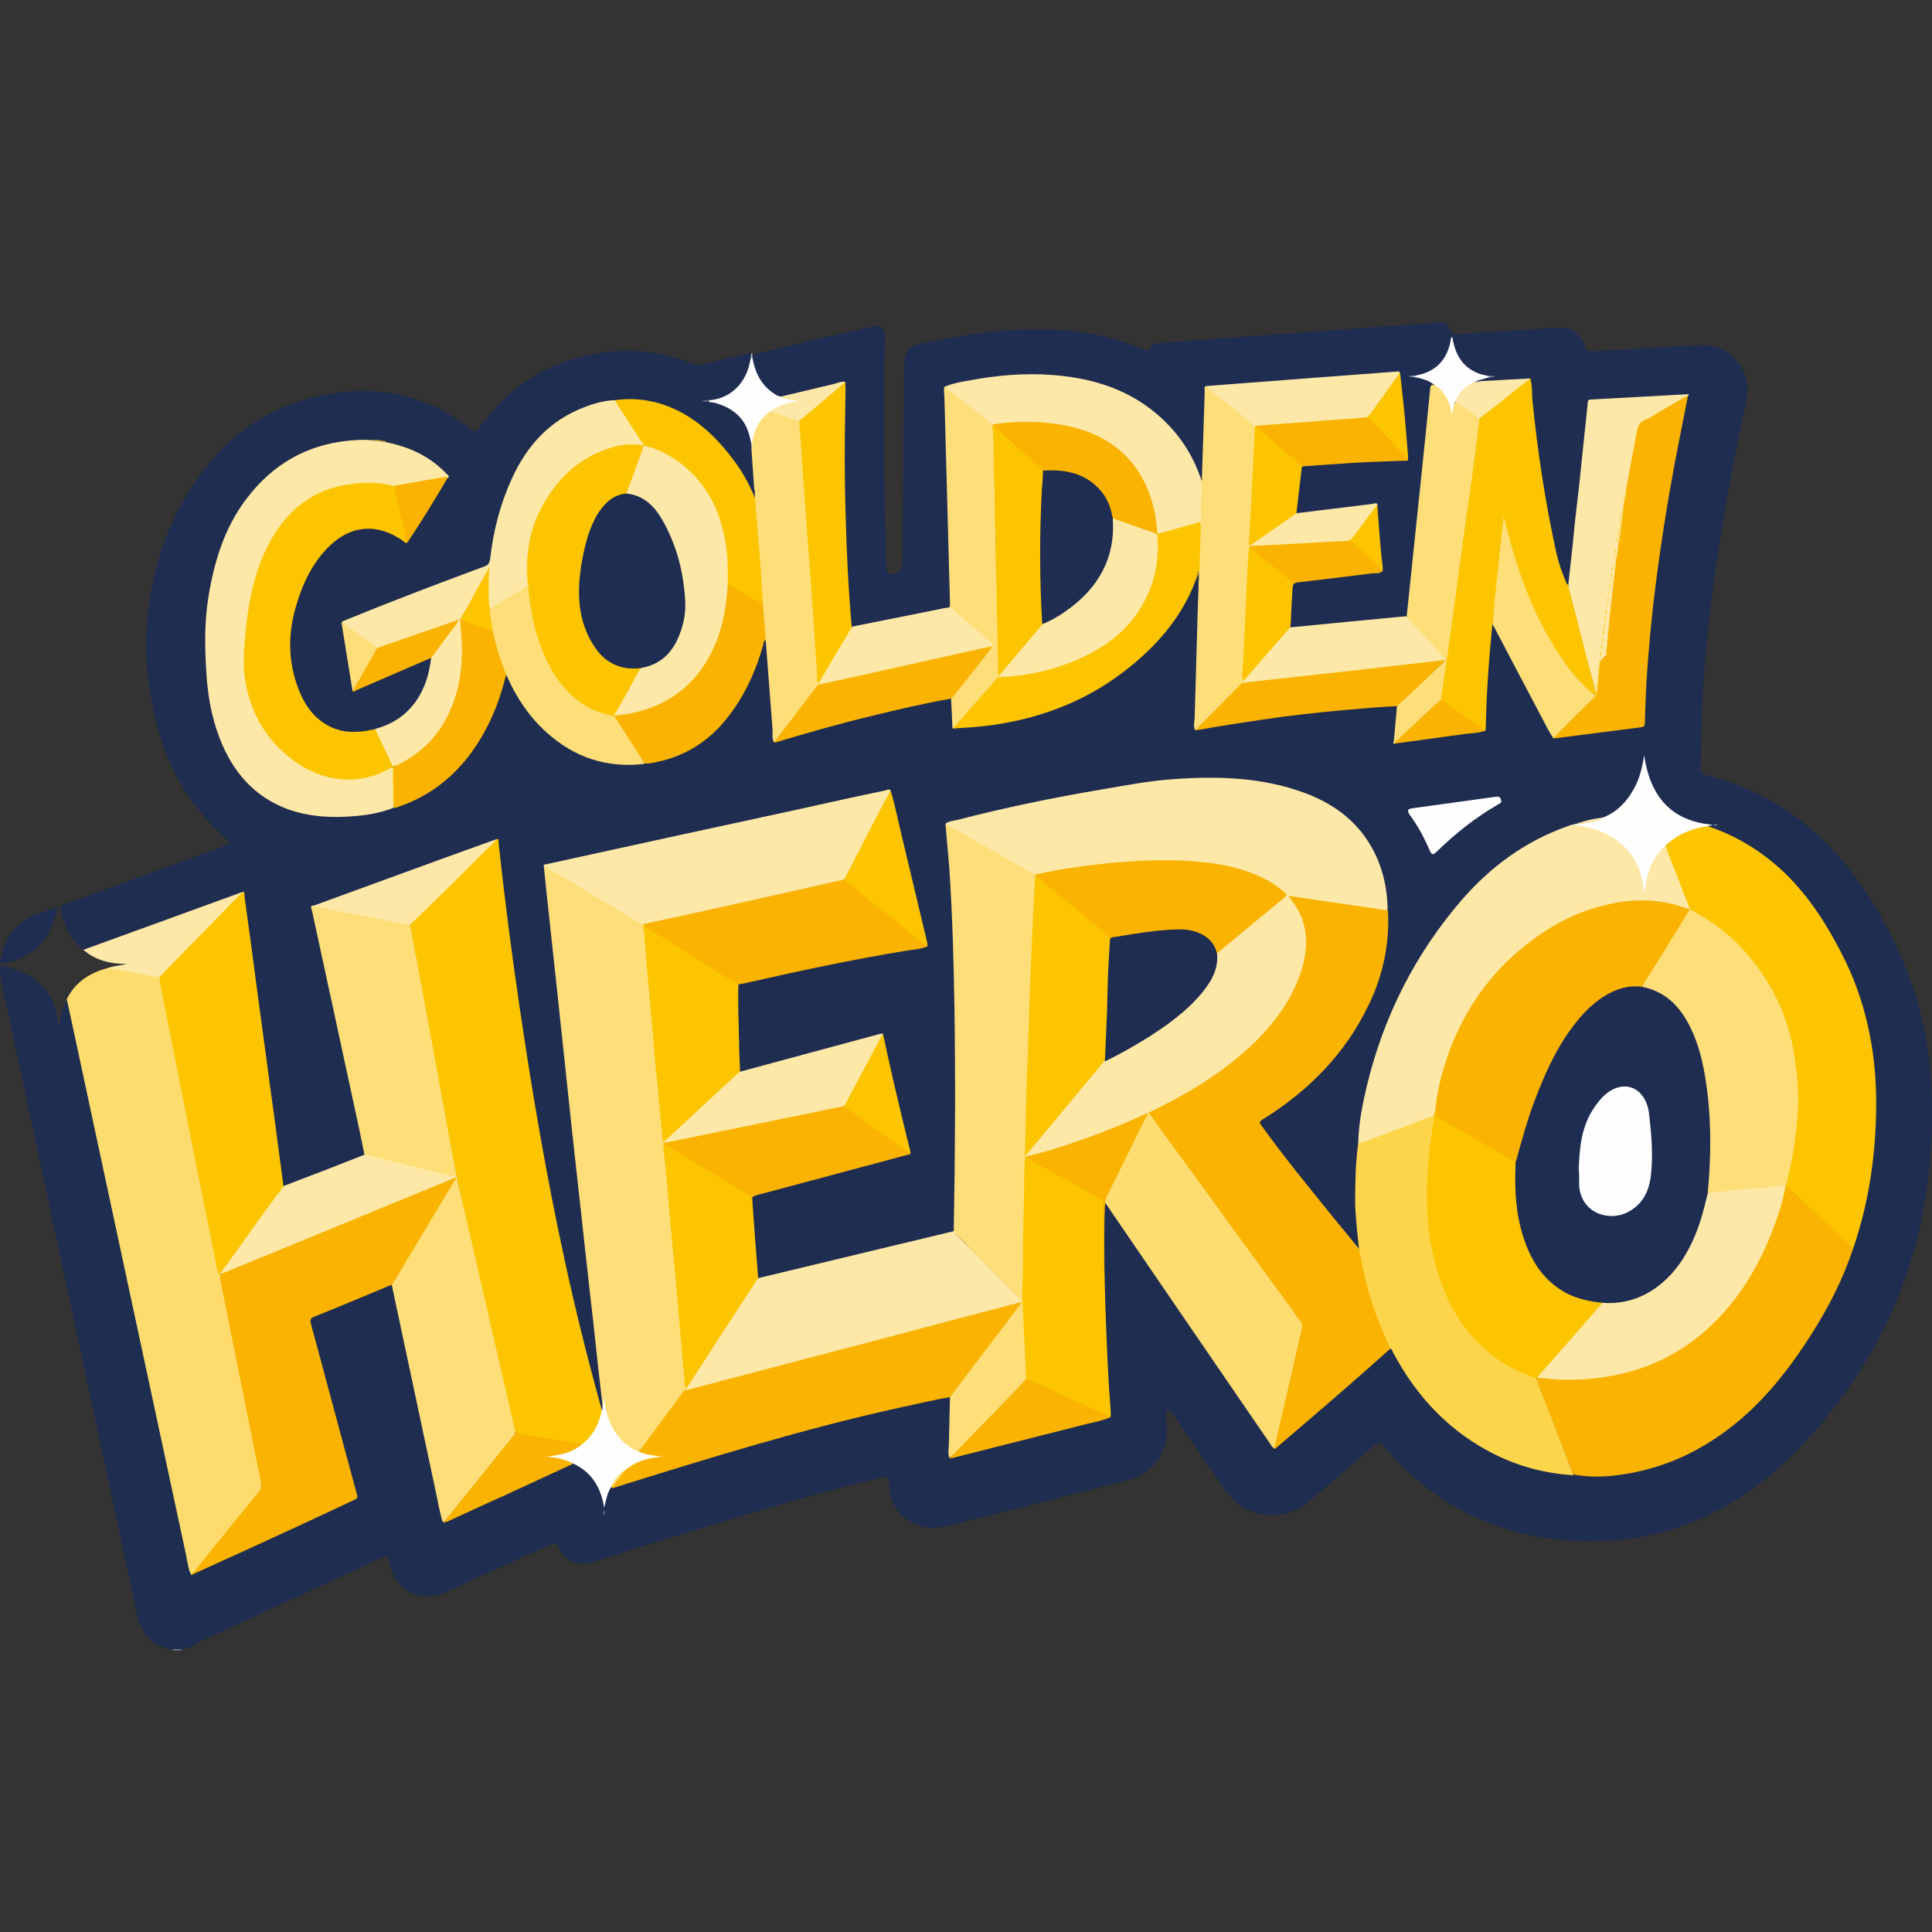 <svg width="24" height="24" viewBox="0 0 24 24" fill="none" xmlns="http://www.w3.org/2000/svg">
<rect x="0" y="0" width="24" height="24" fill="#333333" stroke="none"/>
<g clip-path="url(#clip0_403_10750)">
<path d="M2.255 20.491C2.255 20.495 2.255 20.495 2.255 20.5C2.216 20.5 2.182 20.5 2.143 20.5C2.143 20.495 2.143 20.491 2.143 20.491C2.182 20.461 2.22 20.461 2.255 20.491Z" fill="#AFB4C1"/>
<path d="M2.255 20.491C2.216 20.491 2.177 20.491 2.143 20.491C1.915 20.457 1.756 20.306 1.709 20.083C1.374 18.529 1.044 16.974 0.709 15.419C0.477 14.341 0.249 13.268 0.017 12.19C0.004 12.139 0 12.087 0 12.035C0 12.005 0.004 11.997 0.039 12.001C0.412 12.078 0.683 12.302 0.726 12.718C0.726 12.727 0.73 12.731 0.734 12.757C0.756 12.628 0.769 12.516 0.833 12.413C0.863 12.426 0.863 12.456 0.867 12.478C0.971 12.959 1.074 13.435 1.177 13.916C1.357 14.758 1.537 15.6 1.718 16.446C1.859 17.098 1.997 17.756 2.139 18.408C2.22 18.786 2.297 19.16 2.383 19.538C2.396 19.55 2.409 19.538 2.422 19.533C2.705 19.396 2.993 19.271 3.277 19.138C3.478 19.044 3.68 18.954 3.882 18.859C4.045 18.786 4.204 18.709 4.367 18.636C4.427 18.606 4.427 18.606 4.41 18.541C4.324 18.219 4.239 17.893 4.148 17.571C4.05 17.201 3.951 16.837 3.852 16.467C3.831 16.381 3.835 16.377 3.912 16.343C4.196 16.227 4.475 16.115 4.758 15.995C4.797 15.978 4.831 15.952 4.874 15.965C4.9 15.982 4.9 16.008 4.904 16.033C5.067 16.794 5.226 17.558 5.389 18.318C5.428 18.49 5.462 18.666 5.501 18.838C5.505 18.855 5.505 18.876 5.518 18.889C5.578 18.889 5.621 18.851 5.673 18.829C6.132 18.619 6.596 18.408 7.056 18.198C7.077 18.189 7.099 18.176 7.124 18.176C7.223 18.202 7.292 18.267 7.356 18.344C7.438 18.438 7.485 18.554 7.502 18.683C7.515 18.619 7.528 18.563 7.554 18.507C7.562 18.485 7.567 18.464 7.592 18.456C7.601 18.456 7.61 18.46 7.614 18.464C7.67 18.46 7.717 18.438 7.768 18.421C8.271 18.262 8.778 18.108 9.284 17.957C9.679 17.841 10.079 17.734 10.478 17.635C10.895 17.532 11.311 17.438 11.728 17.352C11.754 17.348 11.784 17.335 11.805 17.365C11.822 17.408 11.818 17.451 11.814 17.494C11.801 17.588 11.805 17.678 11.805 17.773C11.805 17.858 11.792 17.94 11.792 18.022C11.792 18.047 11.788 18.069 11.801 18.095C11.818 18.108 11.839 18.099 11.857 18.095C12.239 17.996 12.625 17.901 13.008 17.803C13.244 17.743 13.484 17.683 13.72 17.622C13.742 17.618 13.772 17.618 13.78 17.588C13.776 17.459 13.763 17.33 13.755 17.201C13.746 17.116 13.742 17.03 13.742 16.944C13.733 16.703 13.716 16.459 13.716 16.218C13.716 16.076 13.699 15.935 13.707 15.793C13.712 15.553 13.707 15.308 13.707 15.067C13.707 15.037 13.707 15.007 13.707 14.977C13.729 14.925 13.751 14.96 13.763 14.981C13.811 15.046 13.854 15.11 13.896 15.175C14.253 15.698 14.609 16.218 14.966 16.738C15.241 17.137 15.515 17.537 15.786 17.936C15.799 17.953 15.807 17.97 15.829 17.979C15.88 17.966 15.911 17.919 15.949 17.889C16.237 17.644 16.52 17.399 16.804 17.15C16.95 17.021 17.1 16.892 17.246 16.764C17.255 16.755 17.263 16.746 17.28 16.746C17.336 16.789 17.358 16.858 17.392 16.918C17.701 17.446 18.122 17.846 18.676 18.099C18.921 18.211 19.178 18.271 19.441 18.305C19.479 18.309 19.514 18.318 19.552 18.314C19.874 18.365 20.183 18.322 20.493 18.236C20.944 18.112 21.334 17.876 21.678 17.567C21.978 17.292 22.232 16.978 22.451 16.63C22.575 16.433 22.696 16.231 22.794 16.021C22.876 15.853 22.945 15.677 23.005 15.501C23.142 15.093 23.224 14.676 23.267 14.247C23.293 13.985 23.297 13.723 23.284 13.465C23.262 12.941 23.142 12.439 22.915 11.962C22.756 11.627 22.567 11.31 22.322 11.03C22.039 10.709 21.704 10.464 21.3 10.313C21.274 10.305 21.244 10.3 21.227 10.275C21.214 10.27 21.257 10.253 21.218 10.253C20.939 10.227 20.716 10.103 20.57 9.862C20.506 9.755 20.458 9.639 20.437 9.515C20.433 9.485 20.428 9.455 20.428 9.42C20.424 9.412 20.415 9.424 20.424 9.42C20.428 9.42 20.428 9.424 20.428 9.429C20.411 9.588 20.364 9.734 20.278 9.871C20.205 9.987 20.115 10.077 19.994 10.146C19.973 10.159 19.947 10.172 19.922 10.176C19.797 10.189 19.677 10.223 19.561 10.262C19.548 10.266 19.539 10.266 19.526 10.27C19.204 10.378 18.908 10.541 18.637 10.751C18.384 10.953 18.161 11.189 17.968 11.447C17.779 11.696 17.615 11.958 17.469 12.233C17.272 12.607 17.122 13.002 17.014 13.41C16.945 13.676 16.894 13.951 16.881 14.226C16.86 14.457 16.847 14.689 16.855 14.921C16.864 15.102 16.877 15.278 16.902 15.454C16.907 15.475 16.911 15.492 16.907 15.514C16.894 15.544 16.881 15.531 16.868 15.518C16.842 15.492 16.821 15.462 16.795 15.432C16.452 15.011 16.108 14.595 15.782 14.161C15.739 14.105 15.696 14.05 15.657 13.989C15.627 13.942 15.631 13.929 15.679 13.899C15.846 13.8 16.001 13.684 16.151 13.556C16.589 13.182 16.928 12.735 17.113 12.181C17.207 11.898 17.246 11.602 17.233 11.305C17.216 10.962 17.134 10.644 16.92 10.369C16.722 10.116 16.456 9.953 16.155 9.85C15.876 9.751 15.584 9.704 15.288 9.686C15.176 9.682 15.065 9.678 14.953 9.678C14.601 9.682 14.253 9.716 13.905 9.781C13.604 9.841 13.304 9.884 13.008 9.944C12.608 10.026 12.209 10.116 11.809 10.223C11.792 10.227 11.771 10.232 11.767 10.253C11.775 10.416 11.792 10.58 11.805 10.743C11.814 10.902 11.822 11.061 11.835 11.22C11.852 11.486 11.852 11.756 11.87 12.027C11.87 12.035 11.87 12.044 11.87 12.057C11.887 12.976 11.882 13.899 11.878 14.818C11.878 14.956 11.87 15.093 11.87 15.23C11.87 15.248 11.87 15.265 11.861 15.282C11.848 15.308 11.822 15.312 11.797 15.321C11.23 15.454 10.667 15.591 10.105 15.729C9.907 15.776 9.71 15.823 9.512 15.87C9.478 15.879 9.443 15.896 9.413 15.87C9.392 15.814 9.4 15.75 9.396 15.694C9.379 15.471 9.357 15.243 9.349 15.02C9.344 14.977 9.336 14.938 9.34 14.9C9.344 14.857 9.375 14.848 9.409 14.84C9.619 14.784 9.83 14.728 10.04 14.672C10.444 14.565 10.852 14.457 11.255 14.346C11.273 14.341 11.294 14.346 11.298 14.32C11.268 14.178 11.23 14.037 11.195 13.895C11.118 13.581 11.049 13.259 10.981 12.941C10.976 12.916 10.981 12.881 10.955 12.86C10.392 13.01 9.83 13.165 9.267 13.315C9.241 13.324 9.211 13.341 9.186 13.306C9.181 13.294 9.177 13.277 9.177 13.264C9.181 13.122 9.16 12.985 9.164 12.843C9.173 12.667 9.147 12.491 9.151 12.319C9.151 12.293 9.147 12.263 9.16 12.237C9.177 12.211 9.203 12.211 9.229 12.203C9.95 12.04 10.676 11.889 11.406 11.769C11.44 11.765 11.475 11.765 11.5 11.739C11.509 11.709 11.496 11.679 11.487 11.653C11.358 11.116 11.234 10.58 11.105 10.047C11.088 9.974 11.079 9.901 11.049 9.832C10.959 9.832 10.878 9.862 10.792 9.88C9.611 10.137 8.43 10.395 7.253 10.653C7.111 10.683 6.97 10.713 6.828 10.747C6.811 10.751 6.785 10.751 6.776 10.773C6.776 10.902 6.798 11.03 6.815 11.159C6.854 11.524 6.892 11.889 6.935 12.25C6.983 12.68 7.03 13.113 7.077 13.543C7.116 13.903 7.154 14.264 7.193 14.625C7.236 15.011 7.279 15.398 7.322 15.784C7.361 16.145 7.399 16.506 7.442 16.866C7.464 17.06 7.481 17.257 7.507 17.451C7.507 17.472 7.511 17.498 7.485 17.511C7.455 17.494 7.455 17.463 7.446 17.438C7.326 17.017 7.219 16.592 7.12 16.167C7.026 15.759 6.935 15.346 6.854 14.934C6.673 14.019 6.523 13.1 6.394 12.177C6.317 11.619 6.248 11.056 6.184 10.498C6.18 10.477 6.184 10.455 6.167 10.442C6.089 10.455 6.016 10.489 5.943 10.515C5.273 10.76 4.608 11.001 3.938 11.245C3.925 11.249 3.912 11.254 3.904 11.262C3.895 11.284 3.904 11.305 3.908 11.327C4.045 11.958 4.178 12.589 4.316 13.221C4.393 13.569 4.466 13.916 4.539 14.268C4.543 14.29 4.548 14.307 4.539 14.329C4.526 14.354 4.505 14.359 4.479 14.367C4.183 14.488 3.882 14.603 3.581 14.719C3.56 14.728 3.534 14.745 3.508 14.719C3.483 14.616 3.474 14.509 3.461 14.406C3.405 14.019 3.354 13.629 3.302 13.242C3.208 12.551 3.113 11.859 3.019 11.168C3.015 11.146 3.015 11.125 3.002 11.104C2.98 11.091 2.967 11.104 2.95 11.112C2.525 11.267 2.104 11.421 1.683 11.576C1.486 11.649 1.288 11.722 1.091 11.795C1.069 11.803 1.052 11.808 1.031 11.799C0.872 11.666 0.794 11.486 0.752 11.288C0.743 11.249 0.773 11.245 0.794 11.237C1.185 11.095 1.58 10.949 1.971 10.807C2.246 10.709 2.521 10.605 2.796 10.507C2.851 10.485 2.856 10.459 2.813 10.421C2.37 10.03 2.083 9.545 1.941 8.969C1.859 8.634 1.808 8.295 1.817 7.947C1.842 7.11 2.091 6.354 2.637 5.71C3.023 5.255 3.526 4.988 4.114 4.89C4.569 4.812 5.011 4.864 5.428 5.066C5.578 5.139 5.72 5.229 5.853 5.336C5.892 5.371 5.918 5.366 5.948 5.323C6.308 4.812 6.789 4.499 7.408 4.391C7.82 4.323 8.219 4.357 8.606 4.52C8.645 4.537 8.679 4.537 8.718 4.529C8.924 4.477 9.125 4.43 9.332 4.383C9.353 4.409 9.332 4.434 9.336 4.46C9.284 4.714 9.16 4.903 8.898 4.971C8.872 4.98 8.846 4.984 8.821 4.98C8.808 4.98 8.795 4.971 8.782 4.976C8.769 4.98 8.752 4.976 8.739 4.984C8.756 4.976 8.778 4.98 8.799 4.976C8.988 5.006 9.151 5.079 9.259 5.246C9.31 5.328 9.332 5.418 9.349 5.512C9.353 5.542 9.349 5.568 9.353 5.598C9.366 5.757 9.383 5.912 9.387 6.071C9.383 6.092 9.387 6.118 9.37 6.135C9.34 6.139 9.336 6.114 9.327 6.092C9.233 5.886 9.104 5.706 8.954 5.538C8.821 5.388 8.675 5.259 8.503 5.156C8.237 5.001 7.953 4.941 7.648 4.98C7.343 5.01 7.077 5.126 6.845 5.315C6.592 5.521 6.437 5.796 6.317 6.096C6.21 6.367 6.145 6.65 6.115 6.938C6.111 6.994 6.085 7.028 6.029 7.05C5.497 7.247 4.964 7.449 4.44 7.664C4.385 7.685 4.324 7.698 4.277 7.737C4.273 7.827 4.299 7.913 4.312 8.003C4.337 8.188 4.367 8.377 4.402 8.561C4.419 8.578 4.436 8.561 4.453 8.557C4.737 8.437 5.016 8.312 5.299 8.192C5.325 8.179 5.346 8.162 5.377 8.175C5.381 8.183 5.381 8.188 5.381 8.196C5.342 8.609 5.106 8.969 4.677 9.077C4.552 9.111 4.423 9.124 4.294 9.107C4.062 9.072 3.895 8.935 3.783 8.733C3.603 8.402 3.569 8.05 3.642 7.685C3.702 7.376 3.826 7.097 4.028 6.856C4.161 6.698 4.333 6.59 4.543 6.564C4.655 6.552 4.762 6.577 4.865 6.625C4.934 6.655 4.999 6.693 5.063 6.732C5.08 6.728 5.089 6.715 5.093 6.702C5.248 6.457 5.402 6.212 5.553 5.959C5.557 5.95 5.561 5.942 5.565 5.933C5.565 5.903 5.544 5.886 5.523 5.869C5.351 5.697 5.14 5.594 4.913 5.529C4.878 5.521 4.844 5.512 4.81 5.504C4.792 5.499 4.775 5.495 4.754 5.495C4.75 5.495 4.741 5.491 4.737 5.491C4.707 5.482 4.677 5.487 4.642 5.487C4.316 5.465 4.011 5.525 3.719 5.671C3.367 5.847 3.105 6.118 2.92 6.466C2.731 6.813 2.637 7.187 2.594 7.578C2.572 7.771 2.568 7.96 2.572 8.153C2.585 8.458 2.62 8.759 2.71 9.055C2.787 9.309 2.907 9.536 3.092 9.725C3.281 9.923 3.513 10.043 3.779 10.099C4.153 10.18 4.522 10.142 4.883 10.03C4.887 10.026 4.891 10.026 4.9 10.026C5.145 9.953 5.359 9.828 5.553 9.661C5.896 9.364 6.089 8.978 6.227 8.557C6.244 8.501 6.244 8.432 6.287 8.385C6.313 8.39 6.321 8.415 6.33 8.432C6.429 8.656 6.562 8.853 6.734 9.029C6.983 9.283 7.279 9.442 7.635 9.485C7.76 9.502 7.889 9.497 8.013 9.485C8.168 9.476 8.31 9.433 8.451 9.373C8.769 9.24 8.992 9.004 9.173 8.716C9.306 8.501 9.4 8.274 9.469 8.033C9.473 8.012 9.478 7.994 9.491 7.977C9.503 7.964 9.516 7.951 9.529 7.977C9.551 8.08 9.551 8.183 9.559 8.282C9.572 8.463 9.585 8.643 9.602 8.823C9.611 8.935 9.615 9.047 9.628 9.158C9.628 9.171 9.628 9.188 9.637 9.201C9.658 9.214 9.679 9.201 9.701 9.193C10.375 8.986 11.058 8.815 11.749 8.682C11.779 8.677 11.809 8.66 11.839 8.686C11.848 8.703 11.848 8.724 11.848 8.746C11.844 8.84 11.852 8.935 11.861 9.029C11.87 9.055 11.895 9.051 11.912 9.047C12.106 9.029 12.295 9.016 12.484 8.982C13.025 8.879 13.527 8.677 13.965 8.334C14.188 8.158 14.395 7.969 14.562 7.737C14.678 7.578 14.768 7.406 14.837 7.226C14.85 7.191 14.845 7.144 14.893 7.136C14.918 7.166 14.901 7.209 14.91 7.243C14.91 7.561 14.893 7.878 14.884 8.196C14.88 8.428 14.863 8.664 14.867 8.896C14.867 8.952 14.845 9.008 14.863 9.064C14.889 9.072 14.91 9.064 14.936 9.059C15.417 8.969 15.898 8.905 16.383 8.853C16.662 8.823 16.941 8.793 17.22 8.78C17.263 8.78 17.311 8.759 17.353 8.78C17.379 8.815 17.371 8.849 17.366 8.888C17.358 8.974 17.349 9.059 17.341 9.145C17.336 9.171 17.328 9.201 17.349 9.223C17.392 9.231 17.435 9.218 17.478 9.21C17.779 9.167 18.075 9.128 18.375 9.085C18.397 9.081 18.423 9.081 18.444 9.064C18.453 9.034 18.448 9.004 18.453 8.974C18.461 8.583 18.487 8.192 18.53 7.805C18.53 7.793 18.534 7.784 18.534 7.771C18.552 7.737 18.569 7.758 18.577 7.775C18.603 7.818 18.629 7.866 18.65 7.913C18.814 8.235 18.99 8.548 19.153 8.87C19.196 8.952 19.243 9.034 19.286 9.115C19.294 9.132 19.303 9.15 19.325 9.15C19.544 9.128 19.758 9.094 19.977 9.068C20.106 9.051 20.235 9.034 20.36 9.016C20.428 9.008 20.433 8.999 20.433 8.935C20.437 8.574 20.467 8.213 20.497 7.857C20.583 6.895 20.75 5.942 20.948 4.997C20.952 4.976 20.961 4.954 20.952 4.933C20.944 4.92 20.931 4.92 20.918 4.924C20.763 4.937 20.609 4.941 20.454 4.954C20.372 4.963 20.295 4.963 20.213 4.967C20.076 4.976 19.939 4.98 19.801 4.988C19.758 4.993 19.741 5.006 19.737 5.049C19.715 5.246 19.694 5.444 19.672 5.641C19.642 5.942 19.608 6.247 19.578 6.547C19.556 6.749 19.535 6.947 19.514 7.148C19.509 7.187 19.509 7.221 19.492 7.256C19.458 7.269 19.453 7.239 19.445 7.217C19.41 7.144 19.385 7.067 19.359 6.985C19.264 6.646 19.213 6.298 19.157 5.955C19.114 5.697 19.08 5.439 19.05 5.177C19.037 5.057 19.024 4.941 19.02 4.821C19.02 4.787 19.024 4.748 18.994 4.722C18.891 4.714 18.788 4.731 18.68 4.735C18.586 4.739 18.496 4.748 18.401 4.752C18.384 4.748 18.367 4.748 18.358 4.731C18.388 4.688 18.436 4.683 18.479 4.679C18.487 4.679 18.496 4.679 18.504 4.679C18.526 4.679 18.547 4.671 18.564 4.671C18.556 4.679 18.539 4.671 18.526 4.675C18.513 4.675 18.504 4.675 18.491 4.675C18.277 4.658 18.105 4.507 18.049 4.288C18.041 4.254 18.032 4.215 18.028 4.181C18.028 4.168 18.032 4.155 18.041 4.147C18.062 4.151 18.079 4.155 18.101 4.151C18.521 4.125 18.947 4.095 19.367 4.069C19.522 4.061 19.655 4.155 19.69 4.306C19.702 4.357 19.728 4.366 19.776 4.366C20.226 4.34 20.673 4.31 21.124 4.288C21.502 4.271 21.777 4.61 21.691 4.988C21.545 5.667 21.416 6.345 21.317 7.032C21.231 7.621 21.167 8.209 21.145 8.797C21.133 9.051 21.133 9.3 21.124 9.553C21.124 9.592 21.133 9.609 21.171 9.622C22.077 9.845 22.743 10.386 23.232 11.164C23.567 11.696 23.812 12.272 23.924 12.894C23.967 13.139 23.992 13.388 23.997 13.633C24.014 14.191 23.962 14.745 23.838 15.29C23.636 16.149 23.25 16.914 22.696 17.597C22.421 17.936 22.116 18.249 21.759 18.503C21.214 18.893 20.604 19.117 19.93 19.142C19.209 19.173 18.534 19.018 17.925 18.623C17.645 18.443 17.401 18.215 17.186 17.957C17.143 17.906 17.139 17.906 17.083 17.949C16.812 18.181 16.546 18.413 16.276 18.64C15.932 18.928 15.464 18.868 15.211 18.498C15 18.194 14.79 17.884 14.579 17.579C14.571 17.567 14.562 17.554 14.553 17.541C14.541 17.528 14.528 17.515 14.511 17.524C14.489 17.532 14.48 17.549 14.485 17.567C14.489 17.61 14.489 17.657 14.493 17.7C14.528 18.013 14.33 18.301 14.025 18.383C13.261 18.58 12.496 18.773 11.732 18.962C11.367 19.052 11.032 18.782 11.045 18.413C11.045 18.352 11.028 18.34 10.968 18.352C10.659 18.425 10.354 18.503 10.049 18.589C9.156 18.842 8.267 19.117 7.382 19.4C7.197 19.46 7.038 19.404 6.957 19.254C6.905 19.155 6.905 19.155 6.798 19.203C6.377 19.396 5.956 19.589 5.535 19.778C5.226 19.92 4.908 19.757 4.84 19.426C4.84 19.417 4.835 19.409 4.831 19.4C4.814 19.331 4.805 19.323 4.741 19.353C4.466 19.482 4.187 19.606 3.912 19.735C3.414 19.963 2.92 20.19 2.422 20.422C2.375 20.465 2.319 20.483 2.255 20.491Z" fill="#1F2D51"/>
<path d="M18.041 4.151C18.041 4.164 18.041 4.177 18.041 4.19C18.032 4.276 18.006 4.361 17.959 4.439C17.873 4.585 17.748 4.666 17.581 4.684C17.568 4.684 17.559 4.684 17.547 4.684C17.534 4.679 17.517 4.684 17.508 4.679C17.525 4.684 17.547 4.688 17.568 4.688C17.577 4.688 17.585 4.688 17.594 4.688C17.65 4.696 17.706 4.714 17.757 4.739C17.774 4.748 17.8 4.757 17.791 4.787C17.779 4.808 17.774 4.834 17.774 4.855C17.744 5.134 17.714 5.414 17.688 5.693C17.65 6.041 17.615 6.388 17.581 6.736C17.551 7.011 17.525 7.282 17.499 7.556C17.495 7.595 17.495 7.629 17.474 7.664C17.448 7.681 17.413 7.681 17.384 7.685C17.139 7.711 16.894 7.733 16.649 7.758C16.477 7.775 16.306 7.793 16.138 7.81C16.104 7.814 16.069 7.823 16.035 7.801C16.018 7.775 16.018 7.75 16.022 7.72C16.035 7.591 16.039 7.462 16.048 7.333C16.069 7.23 16.074 7.234 16.172 7.221C16.486 7.187 16.799 7.144 17.113 7.11C17.13 7.106 17.152 7.106 17.165 7.088C17.169 7.011 17.152 6.934 17.147 6.861C17.13 6.68 17.122 6.504 17.104 6.324C17.104 6.315 17.104 6.311 17.1 6.303C17.079 6.285 17.053 6.294 17.031 6.294C16.756 6.328 16.482 6.363 16.203 6.397C16.172 6.401 16.138 6.41 16.108 6.397C16.091 6.337 16.108 6.281 16.117 6.221C16.13 6.101 16.142 5.976 16.16 5.856C16.164 5.839 16.164 5.822 16.172 5.809C16.22 5.77 16.276 5.779 16.327 5.774C16.538 5.757 16.752 5.74 16.963 5.731C17.109 5.727 17.255 5.718 17.401 5.714C17.426 5.714 17.456 5.723 17.478 5.697C17.482 5.594 17.465 5.491 17.456 5.392C17.435 5.156 17.409 4.92 17.392 4.684C17.392 4.671 17.392 4.662 17.384 4.653C17.323 4.632 17.263 4.649 17.203 4.653C17.018 4.666 16.829 4.679 16.645 4.696C16.422 4.714 16.198 4.731 15.975 4.748C15.803 4.761 15.627 4.774 15.455 4.787C15.305 4.799 15.159 4.804 15.009 4.825C14.992 4.834 14.992 4.851 14.996 4.864C15 4.963 14.983 5.061 14.983 5.16C14.983 5.401 14.97 5.645 14.961 5.886C14.961 5.899 14.961 5.916 14.953 5.929C14.949 5.937 14.94 5.942 14.927 5.942C14.901 5.933 14.897 5.912 14.889 5.89C14.648 5.298 14.21 4.937 13.604 4.769C13.42 4.718 13.231 4.692 13.042 4.679C12.625 4.653 12.222 4.709 11.818 4.804C11.796 4.808 11.771 4.812 11.754 4.838C11.771 5.014 11.754 5.19 11.771 5.362C11.771 5.371 11.771 5.379 11.771 5.392C11.771 5.572 11.779 5.749 11.784 5.929C11.788 6.29 11.801 6.65 11.809 7.007C11.814 7.174 11.805 7.337 11.822 7.505C11.827 7.531 11.818 7.552 11.796 7.569C11.779 7.578 11.762 7.582 11.745 7.587C11.384 7.66 11.028 7.733 10.667 7.801C10.637 7.806 10.607 7.827 10.577 7.797C10.551 7.698 10.556 7.595 10.547 7.492C10.525 7.239 10.517 6.981 10.504 6.728C10.495 6.595 10.491 6.457 10.491 6.324C10.487 5.864 10.491 5.405 10.491 4.945C10.491 4.894 10.5 4.842 10.5 4.791C10.478 4.769 10.457 4.782 10.44 4.787C10.238 4.83 10.032 4.881 9.83 4.928C9.791 4.937 9.748 4.945 9.709 4.954C9.615 4.941 9.551 4.881 9.495 4.812C9.409 4.705 9.353 4.585 9.349 4.447C9.353 4.434 9.349 4.417 9.357 4.404C9.671 4.331 9.984 4.254 10.298 4.181C10.478 4.138 10.659 4.095 10.839 4.057C10.942 4.035 10.998 4.078 10.993 4.185C10.976 4.645 10.976 5.1 10.981 5.56C10.985 6.062 10.993 6.56 11.011 7.063C11.015 7.131 11.045 7.148 11.109 7.127C11.213 7.088 11.208 7.088 11.213 6.981C11.217 6.38 11.221 5.779 11.225 5.177C11.225 4.958 11.234 4.735 11.234 4.516C11.234 4.366 11.286 4.301 11.427 4.271C11.912 4.168 12.398 4.091 12.892 4.091C13.347 4.091 13.793 4.16 14.214 4.344C14.249 4.361 14.27 4.361 14.291 4.323C14.313 4.284 14.347 4.267 14.39 4.263C14.837 4.228 15.284 4.198 15.73 4.164C16.16 4.134 16.589 4.1 17.023 4.069C17.289 4.048 17.551 4.031 17.817 4.014C17.937 3.975 17.998 4.018 18.041 4.151Z" fill="#1F2D52"/>
<path d="M2.375 19.563C2.336 19.486 2.328 19.396 2.31 19.31C2.078 18.232 1.847 17.15 1.615 16.072C1.357 14.861 1.095 13.654 0.837 12.443C0.833 12.435 0.829 12.422 0.829 12.413C0.932 12.203 1.112 12.087 1.331 12.027C1.4 12.01 1.469 12.031 1.537 12.044C1.688 12.074 1.838 12.095 1.988 12.13C2.014 12.186 2.018 12.25 2.031 12.31C2.259 13.465 2.491 14.616 2.723 15.771C2.727 15.793 2.731 15.81 2.735 15.832C2.899 16.673 3.07 17.519 3.242 18.361C3.259 18.456 3.247 18.524 3.182 18.597C2.92 18.906 2.675 19.229 2.413 19.538C2.401 19.542 2.388 19.555 2.375 19.563Z" fill="#FDDC6D"/>
<path d="M1.988 12.13C1.928 12.147 1.877 12.121 1.821 12.113C1.658 12.087 1.499 12.048 1.336 12.027C1.409 11.997 1.486 11.997 1.576 11.975C1.366 11.975 1.185 11.928 1.035 11.799C1.413 11.662 1.791 11.524 2.169 11.387C2.452 11.284 2.735 11.181 3.019 11.078C3.023 11.104 3.006 11.117 2.993 11.129C2.826 11.288 2.675 11.464 2.508 11.627C2.353 11.778 2.207 11.937 2.053 12.091C2.031 12.108 2.018 12.134 1.988 12.13Z" fill="#FDE8A8"/>
<path d="M0.717 11.262C0.661 11.529 0.554 11.743 0.313 11.877C0.228 11.924 0.129 11.95 0.034 11.967C0.004 11.971 -1.53156e-05 11.963 0.004 11.932C0.047 11.671 0.185 11.477 0.429 11.37C0.52 11.331 0.618 11.301 0.717 11.262Z" fill="#1F2D52"/>
<path d="M9.344 4.387C9.344 4.404 9.344 4.417 9.344 4.434C9.332 4.443 9.353 4.469 9.323 4.469C9.327 4.443 9.327 4.417 9.332 4.391C9.336 4.387 9.34 4.387 9.344 4.387Z" fill="#B5BAC6"/>
<path d="M11.745 10.232C11.784 10.202 11.835 10.197 11.878 10.189C12.475 10.034 13.076 9.91 13.686 9.807C13.987 9.755 14.283 9.699 14.588 9.678C15.138 9.639 15.683 9.656 16.207 9.85C16.555 9.979 16.842 10.185 17.031 10.511C17.173 10.756 17.233 11.022 17.238 11.301C17.207 11.323 17.173 11.305 17.143 11.301C16.795 11.25 16.447 11.202 16.099 11.151C16.082 11.147 16.065 11.147 16.039 11.147C16.082 11.194 16.112 11.25 16.142 11.301C16.245 11.499 16.258 11.709 16.211 11.924C16.142 12.25 15.979 12.525 15.765 12.774C15.468 13.122 15.099 13.38 14.708 13.603C14.566 13.684 14.425 13.762 14.274 13.826C14.266 13.831 14.253 13.835 14.244 13.839C13.879 14.011 13.506 14.153 13.119 14.273C13.012 14.307 12.909 14.337 12.802 14.367C12.78 14.372 12.758 14.38 12.737 14.376C12.733 14.372 12.729 14.367 12.729 14.363C12.741 14.307 12.789 14.273 12.823 14.234C13.076 13.929 13.33 13.624 13.583 13.319C13.626 13.268 13.665 13.212 13.716 13.169C13.987 13.027 14.257 12.882 14.502 12.697C14.669 12.572 14.828 12.439 14.953 12.272C15.039 12.156 15.107 12.036 15.099 11.885C15.099 11.872 15.103 11.859 15.107 11.847C15.202 11.748 15.314 11.666 15.417 11.58C15.584 11.439 15.756 11.297 15.924 11.159C15.971 11.121 15.971 11.112 15.924 11.074C15.743 10.923 15.533 10.837 15.305 10.786C15.047 10.73 14.79 10.704 14.528 10.704C13.991 10.7 13.459 10.76 12.93 10.863C12.913 10.867 12.896 10.872 12.874 10.872C12.87 10.872 12.862 10.872 12.857 10.872C12.784 10.854 12.729 10.807 12.664 10.773C12.381 10.61 12.097 10.451 11.814 10.288C11.792 10.271 11.762 10.262 11.745 10.232Z" fill="#FDE8A8"/>
<path d="M6.175 10.421C6.201 10.425 6.192 10.447 6.192 10.459C6.265 11.134 6.351 11.803 6.45 12.478C6.605 13.538 6.785 14.599 7.013 15.647C7.146 16.261 7.296 16.866 7.464 17.472C7.468 17.485 7.472 17.502 7.476 17.515C7.494 17.537 7.485 17.562 7.476 17.584C7.434 17.708 7.378 17.82 7.283 17.91C7.266 17.927 7.249 17.944 7.223 17.944C6.965 17.91 6.712 17.863 6.459 17.82C6.441 17.816 6.424 17.811 6.407 17.798C6.364 17.712 6.356 17.614 6.334 17.524C6.201 16.948 6.072 16.373 5.935 15.797C5.75 15.024 5.587 14.243 5.45 13.461C5.351 12.899 5.243 12.336 5.14 11.773C5.123 11.683 5.102 11.593 5.093 11.503C5.093 11.477 5.115 11.46 5.132 11.443C5.458 11.112 5.797 10.799 6.119 10.468C6.128 10.451 6.154 10.438 6.175 10.421Z" fill="#FCC500"/>
<path d="M14.27 13.822C14.631 13.646 14.979 13.453 15.292 13.204C15.614 12.95 15.893 12.662 16.074 12.289C16.164 12.1 16.228 11.898 16.224 11.688C16.22 11.494 16.16 11.327 16.039 11.177C16.031 11.164 16.022 11.155 16.005 11.129C16.426 11.19 16.834 11.25 17.242 11.31C17.263 11.722 17.182 12.117 17.001 12.486C16.709 13.096 16.25 13.556 15.683 13.908C15.64 13.934 15.644 13.946 15.67 13.981C15.949 14.372 16.258 14.745 16.559 15.119C16.671 15.256 16.782 15.389 16.894 15.527C16.924 15.54 16.92 15.565 16.924 15.587C16.98 15.9 17.061 16.201 17.186 16.497C17.212 16.557 17.238 16.617 17.268 16.678C17.276 16.699 17.293 16.721 17.28 16.746C17.087 16.918 16.894 17.09 16.701 17.257C16.426 17.498 16.147 17.734 15.872 17.97C15.859 17.983 15.846 17.992 15.833 18C15.816 17.983 15.829 17.962 15.833 17.94C15.919 17.554 16.009 17.172 16.099 16.789C16.121 16.703 16.138 16.613 16.16 16.527C16.168 16.484 16.164 16.45 16.134 16.411C15.902 16.094 15.67 15.776 15.438 15.458C15.073 14.956 14.704 14.453 14.339 13.951C14.322 13.925 14.305 13.903 14.283 13.878C14.27 13.856 14.257 13.843 14.27 13.822Z" fill="#F9B300"/>
<path d="M7.485 17.459C7.468 17.296 7.446 17.137 7.429 16.974C7.395 16.652 7.361 16.33 7.322 16.003C7.287 15.681 7.249 15.359 7.215 15.033C7.18 14.707 7.141 14.384 7.107 14.058C7.073 13.736 7.038 13.414 7.004 13.088C6.97 12.753 6.931 12.418 6.897 12.087C6.858 11.731 6.819 11.37 6.781 11.013C6.772 10.928 6.764 10.842 6.755 10.756C6.781 10.747 6.802 10.764 6.824 10.777C7.176 10.988 7.532 11.198 7.88 11.409C7.923 11.434 7.966 11.451 8.005 11.477C8.005 11.482 8.009 11.49 8.005 11.494C8.03 11.765 8.056 12.036 8.078 12.306C8.103 12.572 8.125 12.838 8.151 13.105C8.176 13.371 8.198 13.637 8.224 13.903C8.228 13.964 8.237 14.028 8.241 14.088C8.241 14.118 8.245 14.144 8.258 14.17C8.262 14.174 8.262 14.183 8.262 14.187C8.262 14.204 8.249 14.217 8.249 14.234C8.275 14.466 8.292 14.698 8.314 14.93C8.335 15.162 8.357 15.389 8.378 15.621C8.4 15.845 8.417 16.068 8.438 16.291C8.46 16.519 8.477 16.746 8.499 16.97C8.507 17.056 8.511 17.141 8.524 17.227C8.529 17.24 8.524 17.253 8.52 17.262C8.34 17.506 8.159 17.751 7.975 17.992C7.962 18.009 7.953 18.026 7.932 18.03C7.833 18.013 7.76 17.953 7.7 17.884C7.567 17.738 7.494 17.558 7.494 17.36C7.485 17.395 7.528 17.438 7.485 17.459Z" fill="#FDDE79"/>
<path d="M5.093 11.49C5.132 11.688 5.166 11.881 5.205 12.078C5.278 12.473 5.351 12.873 5.424 13.268C5.505 13.702 5.578 14.135 5.664 14.569C5.711 14.81 5.772 15.05 5.827 15.286C5.991 15.991 6.149 16.695 6.313 17.399C6.343 17.528 6.373 17.661 6.403 17.79C6.394 17.846 6.351 17.876 6.321 17.914C6.124 18.159 5.922 18.408 5.724 18.653C5.669 18.722 5.613 18.79 5.557 18.859C5.54 18.881 5.527 18.902 5.501 18.911C5.458 18.782 5.441 18.653 5.411 18.52C5.23 17.674 5.05 16.824 4.87 15.978C4.87 15.969 4.865 15.965 4.861 15.956C4.853 15.926 4.874 15.905 4.887 15.883C5.123 15.488 5.359 15.097 5.596 14.702C5.608 14.681 5.634 14.664 5.621 14.629C5.591 14.616 5.561 14.612 5.531 14.603C5.222 14.526 4.908 14.449 4.599 14.371C4.573 14.363 4.543 14.363 4.526 14.337C4.488 14.148 4.449 13.959 4.406 13.766C4.23 12.946 4.05 12.121 3.873 11.301C3.869 11.284 3.848 11.262 3.882 11.249C4.028 11.258 4.165 11.297 4.307 11.322C4.539 11.366 4.771 11.413 5.007 11.456C5.046 11.46 5.076 11.46 5.093 11.49Z" fill="#FDDE79"/>
<path d="M11.745 10.232C11.968 10.361 12.192 10.489 12.415 10.614C12.561 10.696 12.707 10.79 12.857 10.863C12.883 10.91 12.874 10.957 12.87 11.005C12.857 11.112 12.857 11.22 12.853 11.322C12.844 11.537 12.832 11.756 12.827 11.971C12.819 12.28 12.802 12.589 12.793 12.899C12.784 13.126 12.78 13.358 12.771 13.586C12.763 13.818 12.758 14.054 12.75 14.286C12.75 14.311 12.746 14.333 12.733 14.354C12.733 14.359 12.733 14.363 12.733 14.367C12.737 14.371 12.741 14.38 12.746 14.384C12.758 14.427 12.754 14.475 12.75 14.518C12.737 14.621 12.741 14.728 12.741 14.831C12.733 15.188 12.737 15.54 12.729 15.896C12.72 16.171 12.746 16.441 12.75 16.712C12.754 16.841 12.771 16.974 12.763 17.103C12.737 17.171 12.681 17.214 12.634 17.262C12.475 17.425 12.32 17.592 12.157 17.751C12.059 17.85 11.964 17.953 11.865 18.052C11.844 18.073 11.818 18.095 11.792 18.108C11.771 18.043 11.788 17.983 11.788 17.919C11.792 17.73 11.797 17.537 11.801 17.348C11.797 17.317 11.818 17.3 11.831 17.279C12.093 16.927 12.359 16.579 12.625 16.231C12.638 16.214 12.66 16.197 12.66 16.167C12.664 16.149 12.66 16.137 12.651 16.124C12.643 16.115 12.634 16.106 12.625 16.094C12.372 15.849 12.136 15.587 11.887 15.342C11.87 15.325 11.839 15.312 11.848 15.278C11.865 14.367 11.87 13.453 11.857 12.542C11.848 11.954 11.831 11.361 11.792 10.773C11.775 10.601 11.762 10.416 11.745 10.232Z" fill="#FDDE78"/>
<path d="M5.656 14.629C5.669 14.651 5.651 14.659 5.643 14.672C5.394 15.089 5.145 15.501 4.896 15.918C4.887 15.93 4.883 15.943 4.874 15.956C4.552 16.089 4.23 16.227 3.908 16.355C3.848 16.377 3.852 16.407 3.865 16.454C4.054 17.15 4.238 17.846 4.427 18.537C4.449 18.61 4.449 18.61 4.376 18.644C4.165 18.743 3.951 18.842 3.74 18.941C3.414 19.091 3.092 19.241 2.766 19.387C2.65 19.439 2.534 19.495 2.418 19.546C2.405 19.55 2.401 19.546 2.405 19.533C2.516 19.396 2.624 19.259 2.735 19.121C2.899 18.919 3.062 18.717 3.225 18.52C3.247 18.494 3.251 18.468 3.247 18.438C3.169 18.047 3.088 17.652 3.01 17.262C2.92 16.806 2.826 16.351 2.735 15.892C2.731 15.875 2.735 15.853 2.735 15.836C2.735 15.832 2.74 15.832 2.74 15.827C2.783 15.797 2.83 15.784 2.877 15.763C3.753 15.402 4.634 15.041 5.51 14.681C5.553 14.659 5.596 14.625 5.656 14.629Z" fill="#F9B300"/>
<path d="M21.223 10.266C21.579 10.386 21.892 10.58 22.163 10.837C22.485 11.146 22.717 11.52 22.915 11.919C23.211 12.525 23.323 13.173 23.305 13.843C23.293 14.397 23.211 14.938 23.035 15.467C23.03 15.479 23.026 15.497 23.018 15.509C22.996 15.514 22.983 15.497 22.97 15.484C22.867 15.385 22.76 15.29 22.657 15.192C22.507 15.05 22.356 14.913 22.206 14.767C22.193 14.754 22.18 14.745 22.176 14.728C22.206 14.573 22.245 14.419 22.27 14.26C22.305 14.024 22.331 13.787 22.322 13.551C22.296 12.912 22.107 12.327 21.674 11.842C21.493 11.64 21.287 11.469 21.047 11.344C21.025 11.335 21.008 11.323 20.991 11.305C20.939 11.207 20.905 11.104 20.866 11.001C20.81 10.859 20.755 10.721 20.703 10.58C20.694 10.554 20.677 10.532 20.69 10.507C20.72 10.459 20.763 10.429 20.81 10.404C20.918 10.339 21.038 10.288 21.163 10.266C21.175 10.253 21.201 10.249 21.223 10.266Z" fill="#FCC500"/>
<path d="M22.185 14.732C22.253 14.775 22.305 14.835 22.365 14.891C22.532 15.041 22.687 15.2 22.855 15.351C22.91 15.402 22.962 15.458 23.022 15.505C22.898 15.883 22.717 16.235 22.502 16.575C22.27 16.94 22.013 17.279 21.691 17.571C21.287 17.932 20.832 18.185 20.295 18.292C20.05 18.34 19.805 18.365 19.556 18.318C19.535 18.305 19.531 18.284 19.522 18.262C19.38 17.901 19.239 17.541 19.101 17.184C19.093 17.163 19.08 17.141 19.097 17.12C19.118 17.103 19.144 17.107 19.166 17.107C19.294 17.12 19.428 17.133 19.556 17.129C20.085 17.111 20.574 16.974 21.004 16.66C21.317 16.433 21.562 16.141 21.755 15.802C21.931 15.492 22.064 15.166 22.146 14.822C22.154 14.797 22.159 14.767 22.167 14.741C22.176 14.737 22.18 14.732 22.185 14.732Z" fill="#F9B300"/>
<path d="M20.69 10.502C20.724 10.623 20.776 10.739 20.823 10.854C20.879 11.001 20.935 11.151 20.995 11.297C20.991 11.297 20.991 11.301 20.986 11.301C20.974 11.305 20.961 11.301 20.948 11.297C20.755 11.224 20.549 11.194 20.342 11.202C20.059 11.211 19.788 11.275 19.531 11.396C19.183 11.559 18.878 11.782 18.616 12.061C18.461 12.233 18.328 12.418 18.217 12.62C18.041 12.941 17.92 13.281 17.86 13.642C17.852 13.693 17.847 13.745 17.839 13.796C17.83 13.813 17.834 13.835 17.822 13.856C17.804 13.882 17.774 13.886 17.748 13.895C17.478 13.998 17.207 14.097 16.937 14.2C16.915 14.208 16.894 14.221 16.872 14.204C16.877 13.959 16.924 13.723 16.98 13.487C17.19 12.62 17.581 11.847 18.165 11.172C18.521 10.764 18.947 10.451 19.466 10.266C19.483 10.258 19.505 10.253 19.522 10.245C19.664 10.236 19.797 10.275 19.926 10.331C20.196 10.451 20.364 10.661 20.42 10.953C20.424 10.975 20.424 10.996 20.424 11.013C20.424 11.039 20.424 11.069 20.424 11.082C20.42 10.876 20.493 10.687 20.639 10.528C20.651 10.515 20.664 10.494 20.69 10.502Z" fill="#FDE8A8"/>
<path d="M16.872 14.204C16.967 14.183 17.053 14.14 17.139 14.11C17.362 14.028 17.59 13.942 17.813 13.856C17.83 13.873 17.826 13.895 17.822 13.912C17.779 14.14 17.753 14.372 17.74 14.599C17.731 14.767 17.731 14.938 17.744 15.11C17.761 15.312 17.787 15.505 17.839 15.703C17.925 16.025 18.062 16.321 18.281 16.575C18.483 16.806 18.723 16.983 19.015 17.081C19.041 17.09 19.067 17.094 19.084 17.116C19.084 17.12 19.088 17.12 19.088 17.124C19.114 17.227 19.161 17.326 19.2 17.429C19.316 17.73 19.432 18.026 19.548 18.327C19.213 18.305 18.891 18.224 18.59 18.078C18.019 17.799 17.602 17.36 17.306 16.802C17.298 16.785 17.293 16.764 17.272 16.751C17.199 16.592 17.13 16.433 17.07 16.265C16.993 16.042 16.937 15.815 16.898 15.583C16.894 15.566 16.89 15.553 16.885 15.535C16.864 15.346 16.842 15.153 16.834 14.964C16.834 14.702 16.838 14.453 16.872 14.204Z" fill="#FDD54B"/>
<path d="M1.988 12.13C2.22 11.889 2.456 11.649 2.693 11.409C2.8 11.297 2.907 11.185 3.019 11.078C3.045 11.086 3.036 11.112 3.036 11.129C3.088 11.499 3.139 11.872 3.186 12.242C3.238 12.637 3.294 13.027 3.345 13.422C3.397 13.796 3.448 14.17 3.496 14.543C3.504 14.608 3.513 14.668 3.521 14.732C3.526 14.754 3.513 14.771 3.5 14.788C3.259 15.114 3.019 15.445 2.778 15.772C2.761 15.793 2.744 15.815 2.723 15.832C2.688 15.763 2.684 15.681 2.667 15.608C2.547 15.016 2.426 14.423 2.31 13.831C2.203 13.285 2.091 12.736 1.984 12.19C1.984 12.169 1.988 12.147 1.988 12.13Z" fill="#FCC500"/>
<path d="M14.27 13.822C14.36 13.947 14.446 14.071 14.536 14.191C14.755 14.492 14.974 14.788 15.189 15.089C15.477 15.484 15.769 15.883 16.057 16.278C16.087 16.321 16.117 16.369 16.151 16.407C16.177 16.437 16.181 16.467 16.172 16.506C16.057 17 15.945 17.498 15.829 17.992C15.799 17.979 15.79 17.949 15.773 17.927C15.099 16.944 14.425 15.96 13.751 14.973C13.742 14.96 13.729 14.947 13.72 14.934C13.699 14.908 13.716 14.883 13.729 14.861C13.763 14.788 13.802 14.715 13.841 14.642C13.965 14.397 14.081 14.144 14.206 13.899C14.219 13.873 14.232 13.848 14.249 13.831C14.257 13.831 14.261 13.826 14.27 13.822Z" fill="#FDDC72"/>
<path d="M4.891 10.034C4.737 10.095 4.578 10.124 4.419 10.137C4.131 10.163 3.848 10.15 3.573 10.052C3.148 9.893 2.886 9.579 2.727 9.167C2.628 8.909 2.581 8.639 2.564 8.364C2.542 8.037 2.538 7.711 2.594 7.385C2.667 6.96 2.791 6.556 3.053 6.208C3.401 5.74 3.869 5.491 4.453 5.465C4.513 5.461 4.573 5.465 4.634 5.469C4.668 5.487 4.707 5.465 4.737 5.482C4.754 5.495 4.78 5.482 4.801 5.495C5.089 5.551 5.342 5.671 5.548 5.886C5.561 5.899 5.578 5.907 5.574 5.929C5.561 5.942 5.544 5.946 5.523 5.95C5.316 5.985 5.11 6.019 4.904 6.053C4.775 6.023 4.642 6.023 4.509 6.023C4.213 6.032 3.951 6.126 3.719 6.315C3.448 6.539 3.298 6.839 3.199 7.17C3.126 7.41 3.092 7.655 3.07 7.904C3.062 8.016 3.053 8.123 3.053 8.235C3.053 8.437 3.092 8.63 3.174 8.819C3.311 9.128 3.513 9.377 3.813 9.536C4.127 9.704 4.449 9.725 4.775 9.571C4.797 9.562 4.818 9.549 4.84 9.54C4.874 9.528 4.896 9.532 4.896 9.571C4.896 9.721 4.9 9.875 4.891 10.034Z" fill="#FDE8A8"/>
<path d="M12.668 16.18C12.703 16.188 12.677 16.201 12.668 16.21C12.531 16.394 12.393 16.575 12.252 16.759C12.101 16.957 11.951 17.159 11.801 17.356C11.595 17.39 11.389 17.442 11.182 17.485C9.989 17.747 8.821 18.108 7.653 18.473C7.635 18.477 7.618 18.494 7.597 18.481C7.622 18.417 7.674 18.37 7.713 18.314C7.73 18.292 7.747 18.271 7.76 18.245C7.884 18.151 8.026 18.086 8.185 18.095C8.198 18.095 8.211 18.095 8.219 18.095C8.211 18.099 8.198 18.09 8.181 18.095C8.116 18.095 8.052 18.09 7.987 18.069C7.966 18.06 7.94 18.06 7.936 18.035C8.121 17.781 8.31 17.532 8.494 17.279C8.498 17.275 8.503 17.27 8.507 17.27C8.537 17.249 8.567 17.24 8.597 17.232C9.366 17.03 10.135 16.828 10.903 16.626C11.457 16.48 12.011 16.334 12.565 16.188C12.608 16.18 12.634 16.162 12.668 16.18Z" fill="#F9B300"/>
<path d="M12.668 16.18C12.11 16.326 11.552 16.471 10.989 16.622C10.173 16.837 9.357 17.051 8.537 17.266C8.529 17.266 8.524 17.266 8.516 17.27C8.52 17.262 8.524 17.257 8.524 17.249C8.516 17.223 8.533 17.206 8.546 17.189C8.692 16.961 8.842 16.733 8.988 16.506C9.113 16.313 9.237 16.119 9.366 15.931C9.379 15.913 9.387 15.883 9.413 15.879C9.933 15.754 10.448 15.63 10.968 15.505C11.26 15.437 11.552 15.364 11.844 15.295C11.947 15.411 12.063 15.514 12.17 15.626C12.325 15.793 12.492 15.956 12.651 16.119C12.668 16.132 12.698 16.149 12.668 16.18Z" fill="#FDE8A8"/>
<path d="M8 11.477C7.979 11.477 7.957 11.473 7.936 11.46C7.644 11.284 7.348 11.108 7.056 10.932C6.957 10.872 6.854 10.816 6.751 10.756C6.759 10.734 6.776 10.739 6.794 10.734C7.824 10.507 8.859 10.283 9.89 10.06C10.259 9.978 10.624 9.897 10.993 9.82C11.015 9.815 11.036 9.798 11.062 9.815C11.062 9.875 11.024 9.918 10.998 9.97C10.929 10.09 10.873 10.215 10.805 10.335C10.706 10.52 10.611 10.704 10.512 10.889C10.504 10.906 10.495 10.923 10.478 10.932C10.371 10.966 10.259 10.988 10.148 11.009C9.456 11.164 8.76 11.318 8.069 11.473C8.052 11.486 8.026 11.499 8 11.477Z" fill="#FDE8A8"/>
<path d="M18.539 7.758C18.496 8.179 18.466 8.6 18.457 9.025C18.457 9.042 18.457 9.064 18.448 9.081C18.423 9.085 18.405 9.068 18.388 9.055C18.234 8.948 18.083 8.836 17.929 8.729C17.912 8.716 17.895 8.707 17.89 8.686C17.903 8.54 17.925 8.398 17.946 8.252C17.98 7.99 18.019 7.728 18.053 7.462C18.101 7.127 18.148 6.792 18.191 6.457C18.247 6.041 18.302 5.628 18.363 5.212C18.367 5.19 18.384 5.177 18.401 5.165C18.586 5.023 18.766 4.881 18.947 4.739C18.964 4.727 18.985 4.709 19.011 4.705C19.037 4.795 19.028 4.89 19.037 4.98C19.101 5.611 19.196 6.242 19.333 6.865C19.359 6.985 19.398 7.097 19.445 7.209C19.453 7.226 19.453 7.247 19.475 7.26C19.509 7.342 19.522 7.432 19.548 7.518C19.634 7.853 19.72 8.188 19.805 8.523C19.814 8.549 19.823 8.579 19.818 8.604C19.814 8.613 19.81 8.621 19.801 8.621C19.724 8.596 19.677 8.531 19.625 8.471C19.277 8.085 19.045 7.625 18.874 7.14C18.805 6.947 18.749 6.753 18.698 6.556C18.689 6.517 18.676 6.479 18.68 6.449C18.672 6.56 18.659 6.68 18.646 6.801C18.625 7.007 18.603 7.209 18.582 7.415C18.573 7.514 18.564 7.617 18.552 7.715C18.547 7.728 18.547 7.745 18.539 7.758Z" fill="#FCC500"/>
<path d="M4.891 10.034C4.878 9.94 4.887 9.85 4.883 9.755C4.878 9.682 4.883 9.609 4.883 9.536C4.865 9.528 4.857 9.536 4.844 9.545C4.415 9.789 3.938 9.695 3.577 9.394C3.268 9.137 3.096 8.806 3.04 8.411C3.015 8.218 3.036 8.024 3.053 7.831C3.079 7.569 3.122 7.312 3.208 7.058C3.289 6.831 3.397 6.616 3.56 6.431C3.77 6.195 4.037 6.053 4.35 6.015C4.531 5.989 4.711 5.989 4.887 6.036C4.908 6.053 4.913 6.075 4.917 6.101C4.96 6.294 5.007 6.487 5.054 6.685C5.059 6.706 5.063 6.723 5.054 6.745C5.033 6.749 5.02 6.732 5.007 6.719C4.908 6.65 4.801 6.599 4.681 6.577C4.445 6.539 4.251 6.629 4.088 6.788C3.873 6.998 3.753 7.264 3.672 7.548C3.573 7.891 3.581 8.231 3.71 8.566C3.788 8.763 3.904 8.931 4.105 9.029C4.277 9.111 4.453 9.102 4.629 9.064C4.642 9.059 4.651 9.059 4.664 9.059C4.685 9.068 4.694 9.089 4.698 9.107C4.737 9.21 4.797 9.304 4.835 9.407C4.853 9.455 4.887 9.489 4.904 9.536C4.904 9.678 4.904 9.815 4.904 9.957C4.908 9.978 4.913 10.009 4.891 10.034Z" fill="#FCC500"/>
<path d="M12.746 17.133C12.737 16.819 12.716 16.506 12.703 16.188C12.694 16.038 12.707 15.892 12.707 15.742C12.707 15.587 12.707 15.432 12.711 15.278C12.72 15.05 12.72 14.827 12.724 14.599C12.724 14.526 12.728 14.453 12.733 14.38C12.754 14.372 12.776 14.38 12.797 14.393C13.085 14.552 13.377 14.711 13.665 14.87C13.703 14.891 13.716 14.913 13.716 14.96C13.716 15.213 13.716 15.467 13.716 15.72C13.716 15.742 13.712 15.763 13.72 15.78C13.725 15.986 13.729 16.197 13.738 16.403C13.751 16.781 13.768 17.159 13.798 17.537C13.798 17.558 13.798 17.579 13.798 17.597C13.776 17.605 13.759 17.597 13.742 17.588C13.51 17.481 13.282 17.378 13.05 17.27C12.965 17.232 12.879 17.189 12.793 17.15C12.771 17.15 12.754 17.146 12.746 17.133Z" fill="#FCC500"/>
<path d="M8 11.477C8.194 11.434 8.387 11.396 8.58 11.353C9.198 11.215 9.821 11.078 10.44 10.936C10.457 10.932 10.474 10.928 10.487 10.923C10.551 10.949 10.594 11.001 10.65 11.039C10.925 11.258 11.2 11.477 11.47 11.696C11.492 11.713 11.509 11.731 11.522 11.756C11.44 11.791 11.354 11.795 11.268 11.808C10.616 11.915 9.963 12.053 9.319 12.199C9.271 12.212 9.22 12.22 9.173 12.229C9.147 12.242 9.13 12.22 9.113 12.212C8.846 12.048 8.584 11.881 8.322 11.713C8.232 11.658 8.138 11.598 8.048 11.542C8.026 11.529 7.996 11.52 8 11.486C8 11.486 8 11.482 8 11.477Z" fill="#F9B300"/>
<path d="M20.969 4.915C20.939 5.061 20.913 5.203 20.883 5.349C20.78 5.86 20.69 6.375 20.617 6.895C20.549 7.367 20.497 7.844 20.463 8.321C20.445 8.54 20.441 8.763 20.433 8.982C20.433 9.012 20.424 9.029 20.39 9.034C20.033 9.081 19.677 9.124 19.325 9.171C19.312 9.171 19.303 9.171 19.29 9.171C19.286 9.141 19.312 9.128 19.329 9.107C19.479 8.948 19.642 8.802 19.797 8.647C19.818 8.63 19.818 8.609 19.814 8.583C19.814 8.57 19.814 8.561 19.818 8.553C19.827 8.531 19.823 8.51 19.823 8.488C19.823 8.475 19.823 8.467 19.827 8.454C19.836 8.432 19.831 8.411 19.836 8.385C19.836 8.372 19.836 8.364 19.84 8.351C19.849 8.329 19.844 8.308 19.849 8.282C19.849 8.274 19.849 8.265 19.853 8.256C19.861 8.231 19.857 8.205 19.861 8.183C19.861 8.175 19.861 8.166 19.866 8.158C19.874 8.136 19.87 8.115 19.874 8.093C19.874 8.085 19.874 8.076 19.878 8.067C19.887 8.046 19.883 8.024 19.887 8.003C19.887 7.994 19.887 7.986 19.891 7.977C19.9 7.956 19.896 7.934 19.9 7.913C19.9 7.904 19.9 7.896 19.904 7.887C19.913 7.866 19.909 7.844 19.913 7.823C19.913 7.818 19.913 7.81 19.917 7.805C19.926 7.784 19.922 7.763 19.926 7.741C19.926 7.732 19.926 7.724 19.93 7.715C19.939 7.694 19.934 7.672 19.939 7.651C19.939 7.647 19.939 7.642 19.943 7.634C19.951 7.612 19.947 7.591 19.951 7.569C19.951 7.561 19.951 7.552 19.956 7.544C19.96 7.526 19.96 7.505 19.964 7.488C19.964 7.479 19.964 7.471 19.969 7.462C19.973 7.445 19.973 7.428 19.977 7.406C19.977 7.398 19.977 7.389 19.982 7.38C19.986 7.363 19.986 7.346 19.99 7.325C19.99 7.316 19.99 7.307 19.994 7.299C19.999 7.282 19.999 7.264 20.003 7.243C20.003 7.234 20.003 7.226 20.007 7.221C20.012 7.204 20.012 7.187 20.016 7.166C20.016 7.161 20.016 7.157 20.02 7.148C20.024 7.131 20.024 7.114 20.029 7.093C20.029 7.084 20.029 7.075 20.033 7.067C20.037 7.05 20.037 7.028 20.037 7.011C20.037 6.981 20.037 6.955 20.05 6.925C20.059 6.908 20.059 6.886 20.063 6.869C20.063 6.865 20.063 6.856 20.067 6.852C20.076 6.835 20.072 6.813 20.072 6.796C20.072 6.766 20.072 6.74 20.085 6.715C20.093 6.698 20.093 6.68 20.098 6.659C20.098 6.655 20.098 6.65 20.102 6.642C20.106 6.625 20.11 6.607 20.11 6.59C20.11 6.586 20.11 6.582 20.115 6.573C20.119 6.556 20.119 6.539 20.123 6.521C20.123 6.517 20.123 6.513 20.128 6.504C20.132 6.487 20.132 6.47 20.136 6.453C20.136 6.448 20.136 6.444 20.14 6.436C20.145 6.418 20.145 6.401 20.149 6.38C20.149 6.375 20.149 6.371 20.153 6.363C20.158 6.345 20.158 6.324 20.158 6.307C20.162 6.264 20.166 6.221 20.179 6.178C20.192 6.161 20.188 6.139 20.188 6.118C20.201 5.998 20.226 5.877 20.248 5.761C20.274 5.611 20.304 5.456 20.334 5.306C20.342 5.259 20.368 5.225 20.411 5.199C20.574 5.104 20.742 5.01 20.905 4.915C20.913 4.924 20.939 4.907 20.969 4.915Z" fill="#F9B300"/>
<path d="M4.251 7.72C4.479 7.63 4.702 7.535 4.93 7.449C5.291 7.307 5.656 7.17 6.016 7.037C6.068 7.02 6.081 6.99 6.089 6.942C6.128 6.595 6.214 6.26 6.36 5.942C6.549 5.53 6.832 5.22 7.262 5.057C7.382 5.01 7.507 4.976 7.635 4.971C7.653 4.976 7.661 4.993 7.67 5.006C7.768 5.16 7.876 5.311 7.975 5.469C7.987 5.491 8.013 5.508 7.992 5.538C7.957 5.551 7.927 5.538 7.893 5.538C7.648 5.534 7.429 5.611 7.232 5.753C6.854 6.023 6.635 6.393 6.575 6.852C6.557 6.981 6.57 7.106 6.566 7.234C6.566 7.273 6.545 7.295 6.515 7.316C6.39 7.393 6.261 7.475 6.137 7.552C6.119 7.565 6.098 7.578 6.077 7.565C6.059 7.535 6.055 7.505 6.055 7.475C6.055 7.368 6.055 7.26 6.055 7.149C6.055 7.123 6.059 7.093 6.068 7.084C6.046 7.136 6.012 7.191 5.982 7.252C5.905 7.389 5.832 7.522 5.754 7.66C5.746 7.677 5.737 7.694 5.72 7.702C5.711 7.707 5.707 7.711 5.699 7.715C5.613 7.758 5.518 7.784 5.424 7.814C5.196 7.896 4.969 7.969 4.741 8.05C4.724 8.055 4.711 8.063 4.694 8.063C4.672 8.063 4.655 8.05 4.638 8.037C4.522 7.956 4.406 7.87 4.294 7.788C4.277 7.767 4.251 7.754 4.251 7.72Z" fill="#FDE8A8"/>
<path d="M14.931 5.925C14.944 5.568 14.953 5.207 14.966 4.851C14.966 4.834 14.949 4.804 14.987 4.795C15.168 4.933 15.339 5.074 15.515 5.216C15.546 5.242 15.584 5.255 15.601 5.293C15.601 5.298 15.601 5.306 15.601 5.311C15.601 5.542 15.584 5.774 15.571 6.011C15.567 6.083 15.567 6.161 15.563 6.234C15.554 6.41 15.546 6.586 15.537 6.766C15.537 6.775 15.537 6.779 15.537 6.788C15.537 6.796 15.533 6.809 15.533 6.818C15.52 6.998 15.52 7.183 15.503 7.363C15.494 7.449 15.494 7.535 15.49 7.621C15.481 7.814 15.468 8.007 15.464 8.201C15.464 8.278 15.451 8.355 15.455 8.437C15.464 8.458 15.485 8.458 15.503 8.467C15.515 8.497 15.49 8.493 15.477 8.493C15.438 8.493 15.417 8.518 15.391 8.54C15.232 8.699 15.073 8.858 14.914 9.017C14.893 9.038 14.876 9.059 14.846 9.072C14.82 9.017 14.841 8.961 14.841 8.905C14.854 8.445 14.867 7.986 14.88 7.531C14.884 7.432 14.889 7.329 14.889 7.23C14.901 7.179 14.889 7.127 14.88 7.08C14.876 6.882 14.893 6.689 14.893 6.491C14.901 6.453 14.901 6.414 14.901 6.376C14.893 6.242 14.923 6.114 14.91 5.98C14.914 5.959 14.919 5.942 14.931 5.925Z" fill="#FDDE79"/>
<path d="M9.615 9.223C9.589 9.175 9.598 9.124 9.598 9.077C9.568 8.703 9.542 8.329 9.512 7.956C9.495 7.943 9.491 7.921 9.491 7.9C9.482 7.767 9.469 7.638 9.465 7.509C9.443 7.312 9.435 7.114 9.418 6.921C9.405 6.749 9.392 6.577 9.379 6.401C9.375 6.333 9.366 6.26 9.362 6.191C9.362 6.156 9.383 6.118 9.37 6.083C9.357 5.925 9.349 5.761 9.336 5.602C9.345 5.572 9.34 5.547 9.34 5.517C9.332 5.379 9.396 5.272 9.478 5.177C9.503 5.147 9.529 5.117 9.572 5.109C9.688 5.13 9.8 5.177 9.911 5.216C9.924 5.22 9.933 5.229 9.937 5.242C9.959 5.349 9.959 5.456 9.967 5.564C9.98 5.757 9.997 5.95 10.01 6.144C10.023 6.32 10.036 6.496 10.049 6.676C10.062 6.869 10.075 7.058 10.092 7.252C10.105 7.428 10.117 7.604 10.13 7.784C10.143 7.973 10.156 8.162 10.173 8.347C10.178 8.39 10.178 8.437 10.178 8.48C10.178 8.484 10.182 8.493 10.178 8.497C10.152 8.566 10.096 8.617 10.053 8.677C9.933 8.836 9.808 8.999 9.688 9.158C9.662 9.18 9.645 9.205 9.615 9.223Z" fill="#FDDE79"/>
<path d="M9.418 15.875C9.121 16.33 8.825 16.789 8.529 17.244C8.507 17.232 8.507 17.206 8.507 17.184C8.486 16.944 8.464 16.703 8.443 16.463C8.425 16.278 8.413 16.094 8.395 15.905C8.374 15.681 8.352 15.458 8.331 15.23C8.314 15.046 8.301 14.861 8.284 14.681C8.271 14.539 8.258 14.397 8.241 14.26C8.241 14.247 8.241 14.23 8.241 14.217C8.267 14.204 8.284 14.221 8.301 14.23C8.632 14.427 8.962 14.625 9.293 14.822C9.319 14.84 9.344 14.852 9.344 14.887C9.366 15.217 9.392 15.544 9.418 15.875Z" fill="#FCC500"/>
<path d="M18.38 5.199C18.358 5.358 18.341 5.517 18.32 5.676C18.294 5.882 18.264 6.084 18.234 6.29C18.199 6.547 18.161 6.809 18.126 7.067C18.096 7.299 18.066 7.535 18.032 7.771C18.006 7.973 17.976 8.171 17.946 8.372C17.929 8.48 17.916 8.591 17.899 8.699C17.873 8.746 17.834 8.78 17.796 8.815C17.697 8.905 17.598 8.999 17.495 9.09C17.439 9.141 17.388 9.197 17.323 9.24C17.298 9.236 17.311 9.218 17.315 9.206C17.328 9.064 17.34 8.922 17.353 8.78C17.353 8.759 17.371 8.746 17.384 8.737C17.56 8.579 17.727 8.415 17.899 8.256C17.912 8.244 17.933 8.231 17.933 8.205C17.942 8.188 17.933 8.175 17.92 8.162C17.843 8.076 17.761 7.986 17.68 7.9C17.624 7.844 17.572 7.78 17.517 7.724C17.499 7.707 17.482 7.685 17.474 7.66C17.529 7.127 17.585 6.59 17.641 6.058C17.684 5.65 17.727 5.238 17.766 4.83C17.77 4.804 17.77 4.778 17.804 4.782C17.856 4.782 17.886 4.821 17.916 4.855C17.989 4.937 18.036 5.027 18.036 5.13C18.032 5.092 18.045 5.044 18.075 5.001C18.092 4.993 18.109 5.001 18.122 5.01C18.204 5.061 18.285 5.122 18.367 5.177C18.371 5.173 18.384 5.182 18.38 5.199Z" fill="#FDDE79"/>
<path d="M8 11.49C8.052 11.546 8.116 11.572 8.181 11.61C8.404 11.756 8.632 11.894 8.855 12.036C8.962 12.1 9.065 12.169 9.173 12.233C9.164 12.473 9.177 12.71 9.181 12.95C9.181 13.075 9.19 13.195 9.194 13.319C9.198 13.341 9.181 13.35 9.168 13.358C8.997 13.526 8.816 13.684 8.64 13.848C8.541 13.942 8.438 14.032 8.34 14.123C8.314 14.144 8.292 14.17 8.258 14.178C8.232 14.191 8.237 14.174 8.232 14.157C8.224 14.054 8.211 13.951 8.202 13.848C8.185 13.655 8.168 13.461 8.146 13.268C8.133 13.131 8.125 12.989 8.112 12.851C8.095 12.662 8.078 12.473 8.06 12.285C8.048 12.151 8.035 12.018 8.026 11.885C8.018 11.769 8.005 11.653 7.996 11.542C7.987 11.524 7.983 11.503 8 11.49Z" fill="#FCC500"/>
<path d="M11.779 7.548C11.805 7.539 11.801 7.518 11.801 7.496C11.788 7.071 11.779 6.646 11.767 6.221C11.754 5.796 11.745 5.366 11.732 4.941C11.732 4.894 11.719 4.851 11.732 4.804C11.754 4.804 11.771 4.821 11.784 4.834C11.951 4.967 12.119 5.1 12.29 5.233C12.312 5.25 12.333 5.268 12.338 5.298C12.346 5.396 12.355 5.495 12.355 5.594C12.351 5.877 12.363 6.156 12.368 6.44C12.372 6.612 12.368 6.788 12.376 6.96C12.389 7.325 12.393 7.685 12.402 8.05C12.402 8.158 12.411 8.261 12.411 8.368C12.415 8.39 12.436 8.39 12.445 8.402C12.454 8.415 12.441 8.424 12.432 8.428C12.393 8.432 12.372 8.458 12.346 8.484C12.192 8.656 12.041 8.832 11.891 9.004C11.874 9.025 11.857 9.047 11.831 9.047C11.827 8.922 11.822 8.797 11.814 8.673C11.809 8.639 11.835 8.621 11.848 8.6C11.99 8.42 12.136 8.244 12.273 8.063C12.282 8.05 12.299 8.037 12.299 8.02C12.295 8.003 12.282 7.99 12.269 7.982C12.114 7.84 11.951 7.69 11.779 7.548Z" fill="#FDDE79"/>
<path d="M19.87 8.256C19.87 8.265 19.87 8.269 19.87 8.278C19.857 8.299 19.874 8.325 19.861 8.347C19.861 8.355 19.861 8.368 19.861 8.377C19.848 8.398 19.866 8.424 19.853 8.445C19.853 8.454 19.853 8.467 19.853 8.475C19.84 8.497 19.857 8.523 19.844 8.544C19.844 8.553 19.844 8.566 19.844 8.574C19.835 8.579 19.848 8.604 19.823 8.596C19.78 8.428 19.733 8.256 19.689 8.089C19.625 7.831 19.561 7.578 19.492 7.32C19.488 7.299 19.479 7.273 19.483 7.252C19.501 7.084 19.522 6.912 19.539 6.745C19.552 6.62 19.561 6.496 19.578 6.367C19.591 6.242 19.608 6.118 19.621 5.993C19.634 5.869 19.647 5.744 19.66 5.615C19.672 5.495 19.685 5.375 19.698 5.25C19.707 5.169 19.715 5.083 19.724 5.001C19.724 4.976 19.733 4.963 19.762 4.963C20.158 4.941 20.553 4.92 20.948 4.898C20.961 4.898 20.974 4.89 20.982 4.907C20.875 4.958 20.772 5.027 20.669 5.083C20.591 5.126 20.523 5.182 20.441 5.212C20.36 5.246 20.342 5.306 20.329 5.379C20.287 5.62 20.239 5.86 20.196 6.101C20.192 6.114 20.196 6.126 20.196 6.139C20.183 6.157 20.201 6.178 20.188 6.195C20.175 6.238 20.162 6.281 20.166 6.328C20.153 6.345 20.171 6.367 20.158 6.384C20.158 6.388 20.158 6.393 20.158 6.393C20.145 6.41 20.162 6.431 20.149 6.449C20.149 6.453 20.149 6.457 20.149 6.457C20.136 6.474 20.153 6.496 20.14 6.513C20.14 6.517 20.14 6.522 20.14 6.522C20.128 6.539 20.145 6.56 20.132 6.577C20.132 6.582 20.132 6.586 20.132 6.586C20.119 6.603 20.136 6.625 20.123 6.642C20.123 6.646 20.123 6.65 20.123 6.65C20.11 6.668 20.128 6.689 20.115 6.706C20.102 6.736 20.102 6.766 20.102 6.796C20.089 6.814 20.106 6.835 20.093 6.852C20.093 6.857 20.093 6.861 20.093 6.861C20.08 6.878 20.098 6.899 20.085 6.917C20.072 6.947 20.072 6.977 20.072 7.007C20.059 7.024 20.076 7.045 20.063 7.063C20.063 7.071 20.063 7.076 20.063 7.084C20.05 7.101 20.067 7.123 20.055 7.14C20.055 7.144 20.055 7.149 20.055 7.149C20.042 7.166 20.059 7.187 20.046 7.204C20.046 7.213 20.046 7.217 20.046 7.226C20.033 7.243 20.05 7.264 20.037 7.282C20.037 7.29 20.037 7.295 20.037 7.303C20.024 7.32 20.042 7.342 20.029 7.359C20.029 7.368 20.029 7.372 20.029 7.38C20.016 7.398 20.033 7.419 20.02 7.436C20.02 7.445 20.02 7.449 20.02 7.458C20.007 7.475 20.024 7.496 20.012 7.514C20.012 7.522 20.012 7.526 20.012 7.535C19.999 7.556 20.016 7.582 20.003 7.604C20.003 7.608 20.003 7.612 20.003 7.612C19.99 7.634 20.007 7.66 19.994 7.681C19.994 7.69 19.994 7.694 19.994 7.702C19.982 7.724 19.999 7.75 19.986 7.771C19.986 7.776 19.986 7.78 19.986 7.78C19.973 7.801 19.99 7.827 19.977 7.849C19.977 7.857 19.977 7.861 19.977 7.87C19.964 7.891 19.982 7.917 19.969 7.939C19.969 7.947 19.969 7.952 19.969 7.96C19.956 7.982 19.973 8.007 19.96 8.029C19.96 8.037 19.96 8.042 19.96 8.05C19.947 8.072 19.964 8.098 19.951 8.119C19.951 8.128 19.951 8.132 19.951 8.141C19.866 8.205 19.883 8.235 19.87 8.256Z" fill="#FDE8A8"/>
<path d="M11.839 9.047C11.99 8.879 12.136 8.707 12.286 8.54C12.316 8.506 12.351 8.471 12.376 8.433C12.398 8.402 12.432 8.424 12.458 8.402C12.471 8.385 12.497 8.39 12.514 8.385C12.913 8.342 13.295 8.244 13.643 8.033C13.931 7.857 14.15 7.621 14.27 7.303C14.347 7.097 14.382 6.887 14.365 6.668C14.365 6.659 14.365 6.65 14.369 6.642C14.373 6.633 14.377 6.625 14.386 6.62C14.545 6.569 14.704 6.526 14.867 6.479C14.884 6.474 14.901 6.47 14.914 6.483C14.919 6.68 14.901 6.882 14.901 7.08C14.897 7.093 14.897 7.11 14.884 7.123C14.73 7.591 14.433 7.96 14.055 8.269C13.549 8.686 12.965 8.918 12.32 9.008C12.175 9.029 12.024 9.038 11.874 9.047C11.861 9.051 11.848 9.055 11.839 9.047Z" fill="#FCC500"/>
<path d="M9.344 14.887C9.31 14.831 9.25 14.814 9.198 14.78C8.894 14.595 8.584 14.41 8.275 14.226C8.262 14.217 8.249 14.217 8.241 14.213C8.249 14.204 8.254 14.2 8.262 14.191C8.297 14.161 8.344 14.161 8.383 14.152C8.735 14.084 9.087 14.011 9.439 13.938C9.761 13.873 10.079 13.809 10.401 13.74C10.427 13.736 10.457 13.727 10.482 13.727C10.573 13.77 10.65 13.839 10.732 13.895C10.912 14.019 11.092 14.148 11.268 14.277C11.286 14.29 11.303 14.303 11.311 14.32C11.311 14.35 11.286 14.341 11.273 14.346C10.646 14.513 10.019 14.681 9.396 14.848C9.375 14.861 9.344 14.857 9.344 14.887Z" fill="#F9B300"/>
<path d="M9.478 7.505C9.491 7.655 9.499 7.806 9.512 7.952C9.482 7.96 9.486 7.99 9.482 8.012C9.383 8.355 9.237 8.673 9.01 8.948C8.76 9.253 8.438 9.429 8.052 9.485C8.039 9.485 8.026 9.485 8.013 9.485C7.949 9.42 7.91 9.343 7.859 9.266C7.79 9.163 7.721 9.055 7.648 8.948C7.635 8.931 7.622 8.914 7.627 8.888C7.631 8.879 7.635 8.875 7.644 8.871C7.816 8.845 7.983 8.81 8.142 8.742C8.438 8.617 8.657 8.407 8.808 8.128C8.937 7.883 9.005 7.621 9.018 7.342C9.018 7.307 9.027 7.273 9.035 7.243C9.048 7.226 9.065 7.239 9.074 7.247C9.203 7.325 9.332 7.402 9.46 7.483C9.469 7.496 9.473 7.501 9.478 7.505Z" fill="#F9B300"/>
<path d="M2.727 15.832C2.86 15.647 2.993 15.467 3.122 15.282C3.255 15.097 3.388 14.913 3.526 14.732C3.723 14.655 3.921 14.582 4.118 14.505C4.256 14.449 4.397 14.397 4.535 14.341C4.891 14.432 5.248 14.522 5.604 14.608C5.621 14.612 5.643 14.616 5.656 14.629C5.08 14.865 4.509 15.102 3.934 15.338C3.543 15.497 3.152 15.66 2.761 15.819C2.748 15.823 2.736 15.827 2.727 15.832Z" fill="#FDE8A8"/>
<path d="M10.487 13.74C10.139 13.813 9.791 13.882 9.439 13.955C9.061 14.032 8.683 14.11 8.305 14.187C8.288 14.191 8.271 14.191 8.254 14.191C8.254 14.187 8.254 14.183 8.254 14.178C8.507 13.942 8.765 13.706 9.018 13.47C9.074 13.418 9.13 13.367 9.186 13.315C9.473 13.238 9.757 13.161 10.044 13.083C10.336 13.006 10.629 12.924 10.916 12.847C10.933 12.843 10.951 12.843 10.963 12.838C10.963 12.877 10.946 12.907 10.929 12.937C10.792 13.186 10.659 13.44 10.521 13.689C10.517 13.71 10.508 13.732 10.487 13.74Z" fill="#FDE8A8"/>
<path d="M7.631 8.896C7.726 9.042 7.816 9.184 7.91 9.33C7.945 9.382 7.979 9.437 8.009 9.489C7.541 9.545 7.137 9.412 6.789 9.098C6.575 8.905 6.42 8.673 6.304 8.415C6.3 8.402 6.291 8.39 6.283 8.377C6.261 8.364 6.257 8.338 6.248 8.317C6.184 8.158 6.137 7.995 6.102 7.827C6.089 7.758 6.081 7.694 6.072 7.625C6.068 7.604 6.064 7.582 6.085 7.565C6.231 7.475 6.377 7.385 6.523 7.295C6.545 7.282 6.553 7.264 6.553 7.239C6.583 7.247 6.575 7.273 6.579 7.295C6.609 7.578 6.656 7.857 6.772 8.123C6.888 8.394 7.056 8.626 7.318 8.78C7.399 8.828 7.485 8.853 7.575 8.875C7.597 8.875 7.618 8.871 7.631 8.896Z" fill="#FDDE79"/>
<path d="M9.478 7.505C9.383 7.462 9.297 7.402 9.207 7.35C9.151 7.32 9.095 7.282 9.04 7.247C9.014 7.213 9.027 7.174 9.027 7.14C9.031 6.861 8.992 6.59 8.885 6.337C8.726 5.963 8.46 5.701 8.073 5.568C8.052 5.56 8.026 5.555 8.005 5.542C8.005 5.538 8 5.538 8 5.534C7.893 5.371 7.786 5.203 7.678 5.04C7.665 5.018 7.653 4.997 7.64 4.971C7.884 4.937 8.121 4.971 8.344 5.066C8.692 5.216 8.945 5.478 9.16 5.779C9.237 5.89 9.302 6.01 9.357 6.135C9.37 6.148 9.37 6.165 9.379 6.182C9.4 6.466 9.422 6.749 9.448 7.033C9.456 7.191 9.469 7.35 9.478 7.505Z" fill="#FCC500"/>
<path d="M17.929 8.201C17.959 8.205 17.942 8.218 17.933 8.226C17.822 8.334 17.71 8.441 17.598 8.544C17.517 8.621 17.435 8.694 17.353 8.772C17.139 8.78 16.928 8.802 16.718 8.819C16.374 8.849 16.026 8.888 15.683 8.939C15.417 8.978 15.146 9.021 14.88 9.068C14.867 9.068 14.858 9.068 14.846 9.072C15.035 8.883 15.223 8.694 15.408 8.505C15.438 8.471 15.481 8.493 15.511 8.471C15.546 8.445 15.588 8.45 15.627 8.445C16.052 8.398 16.477 8.351 16.898 8.299C17.225 8.261 17.547 8.226 17.873 8.188C17.89 8.188 17.912 8.183 17.929 8.201Z" fill="#F9B300"/>
<path d="M6.119 7.831C6.158 8.02 6.218 8.201 6.287 8.381C6.205 8.724 6.072 9.047 5.866 9.334C5.638 9.652 5.338 9.888 4.964 10.017C4.943 10.026 4.921 10.039 4.896 10.034C4.896 9.88 4.896 9.725 4.896 9.566C4.896 9.549 4.896 9.532 4.908 9.519C4.913 9.493 4.934 9.489 4.956 9.48C5.269 9.321 5.488 9.077 5.613 8.75C5.681 8.566 5.716 8.372 5.724 8.175C5.729 8.033 5.72 7.891 5.707 7.75C5.707 7.732 5.699 7.711 5.711 7.694C5.724 7.685 5.742 7.685 5.754 7.69C5.87 7.732 5.982 7.767 6.098 7.814C6.102 7.818 6.111 7.827 6.119 7.831Z" fill="#F9B300"/>
<path d="M19.814 8.652C19.655 8.806 19.496 8.965 19.342 9.12C19.325 9.137 19.312 9.154 19.299 9.171C19.239 9.09 19.196 8.995 19.148 8.905C18.951 8.531 18.753 8.158 18.56 7.788C18.556 7.78 18.547 7.771 18.543 7.763C18.552 7.668 18.556 7.578 18.564 7.483C18.582 7.32 18.599 7.161 18.616 7.002C18.637 6.805 18.655 6.612 18.68 6.414C18.706 6.517 18.732 6.62 18.762 6.728C18.895 7.217 19.08 7.685 19.359 8.115C19.483 8.304 19.621 8.488 19.805 8.63C19.818 8.626 19.823 8.634 19.814 8.652Z" fill="#FDDE79"/>
<path d="M12.329 8.025C12.277 8.115 12.2 8.192 12.136 8.278C12.033 8.411 11.925 8.544 11.822 8.677C11.483 8.737 11.148 8.815 10.818 8.896C10.422 8.991 10.036 9.102 9.649 9.218C9.641 9.223 9.628 9.223 9.615 9.223C9.791 8.991 9.967 8.759 10.143 8.531C10.152 8.523 10.16 8.514 10.165 8.506C10.182 8.488 10.203 8.484 10.225 8.475C10.826 8.342 11.427 8.209 12.033 8.072C12.11 8.055 12.187 8.037 12.26 8.02C12.282 8.016 12.308 8.003 12.329 8.025Z" fill="#F9B300"/>
<path d="M11.522 11.761C11.208 11.511 10.899 11.258 10.586 11.009C10.551 10.983 10.517 10.962 10.487 10.928C10.598 10.708 10.71 10.494 10.822 10.275C10.899 10.124 10.981 9.97 11.062 9.82C11.114 9.978 11.144 10.142 11.182 10.3C11.294 10.769 11.406 11.241 11.518 11.709C11.518 11.726 11.522 11.743 11.522 11.761Z" fill="#FCC500"/>
<path d="M5.093 11.49C4.9 11.451 4.707 11.413 4.513 11.378C4.311 11.34 4.105 11.301 3.899 11.262C3.895 11.262 3.891 11.254 3.886 11.254C4.397 11.069 4.908 10.88 5.415 10.696C5.664 10.605 5.918 10.515 6.167 10.425C6.132 10.481 6.081 10.515 6.034 10.562C5.729 10.872 5.411 11.181 5.093 11.49Z" fill="#FDE8A8"/>
<path d="M12.746 17.133C12.806 17.141 12.857 17.176 12.909 17.197C13.201 17.33 13.493 17.464 13.785 17.601C13.789 17.601 13.793 17.601 13.798 17.605C13.699 17.648 13.596 17.665 13.493 17.691C12.934 17.833 12.372 17.975 11.814 18.116C11.805 18.116 11.801 18.121 11.792 18.121C11.934 17.975 12.076 17.829 12.217 17.683C12.381 17.515 12.54 17.348 12.703 17.18C12.716 17.159 12.728 17.146 12.746 17.133Z" fill="#F9B300"/>
<path d="M5.716 7.698C5.724 7.806 5.737 7.917 5.737 8.025C5.746 8.334 5.694 8.63 5.553 8.909C5.428 9.15 5.248 9.334 5.007 9.467C4.973 9.485 4.939 9.502 4.9 9.519C4.883 9.519 4.874 9.51 4.866 9.493C4.797 9.347 4.728 9.201 4.659 9.055C4.87 8.999 5.042 8.888 5.166 8.712C5.282 8.548 5.334 8.364 5.355 8.171C5.351 8.153 5.359 8.136 5.368 8.123C5.467 7.995 5.561 7.861 5.66 7.733C5.669 7.72 5.686 7.711 5.694 7.698C5.699 7.694 5.703 7.69 5.707 7.69C5.716 7.69 5.716 7.694 5.716 7.698Z" fill="#FDE8A8"/>
<path d="M20.69 10.502C20.548 10.631 20.471 10.799 20.445 10.983C20.441 11.022 20.428 11.065 20.428 11.104C20.415 11.005 20.402 10.906 20.368 10.816C20.278 10.571 20.106 10.416 19.87 10.322C19.758 10.279 19.642 10.262 19.522 10.245C19.531 10.245 19.544 10.245 19.552 10.24C19.677 10.215 19.805 10.193 19.926 10.15C20.093 10.082 20.209 9.957 20.295 9.802C20.368 9.674 20.402 9.532 20.424 9.382C20.497 9.875 20.742 10.197 21.27 10.245C21.257 10.262 21.235 10.249 21.223 10.262C21.021 10.288 20.84 10.365 20.69 10.502Z" fill="#FEFEFE"/>
<path d="M13.72 15.784C13.703 15.767 13.712 15.746 13.712 15.724C13.712 15.471 13.712 15.218 13.712 14.964C13.712 14.93 13.703 14.913 13.673 14.896C13.373 14.728 13.072 14.561 12.771 14.393C12.763 14.389 12.75 14.384 12.741 14.38C12.741 14.376 12.741 14.372 12.741 14.367C12.99 14.312 13.235 14.23 13.48 14.144C13.746 14.05 14.004 13.942 14.257 13.826C14.257 13.852 14.244 13.869 14.232 13.886C14.068 14.213 13.909 14.543 13.746 14.87C13.738 14.891 13.725 14.908 13.729 14.934C13.712 15.222 13.72 15.505 13.72 15.784Z" fill="#F9B300"/>
<path d="M5.51 18.915C5.81 18.541 6.111 18.168 6.407 17.798C6.579 17.828 6.751 17.859 6.922 17.889C7.026 17.906 7.129 17.914 7.227 17.944C7.232 17.974 7.206 17.979 7.189 17.992C7.077 18.065 6.957 18.099 6.824 18.095C6.807 18.095 6.789 18.095 6.772 18.095C6.768 18.095 6.768 18.09 6.768 18.095C6.785 18.095 6.802 18.095 6.819 18.095C6.914 18.082 7 18.116 7.081 18.151C7.099 18.155 7.111 18.163 7.116 18.185C6.854 18.305 6.588 18.43 6.326 18.55C6.068 18.666 5.815 18.782 5.557 18.902C5.544 18.902 5.527 18.915 5.51 18.915Z" fill="#F9B300"/>
<path d="M10.487 13.74C10.577 13.573 10.667 13.401 10.757 13.234C10.826 13.101 10.899 12.972 10.968 12.838C11.011 13.04 11.054 13.238 11.101 13.44C11.165 13.719 11.234 14.002 11.303 14.281C11.307 14.294 11.307 14.312 11.311 14.324C11.195 14.26 11.092 14.174 10.981 14.097C10.822 13.989 10.667 13.873 10.508 13.762C10.5 13.758 10.495 13.749 10.487 13.74Z" fill="#FCC500"/>
<path d="M7.12 18.181C7.026 18.133 6.927 18.108 6.824 18.099C6.819 18.099 6.819 18.095 6.819 18.095C6.819 18.09 6.824 18.09 6.824 18.09C6.97 18.073 7.111 18.043 7.227 17.944C7.365 17.837 7.442 17.691 7.476 17.519C7.489 17.502 7.481 17.485 7.485 17.463C7.506 17.433 7.489 17.399 7.502 17.356C7.519 17.498 7.549 17.631 7.618 17.751C7.695 17.884 7.799 17.983 7.945 18.035C8.022 18.073 8.108 18.078 8.189 18.09C8.194 18.09 8.194 18.095 8.194 18.095L8.189 18.099C8.035 18.116 7.889 18.159 7.768 18.262C7.704 18.322 7.657 18.4 7.597 18.464C7.541 18.546 7.528 18.64 7.506 18.73C7.464 18.477 7.352 18.288 7.12 18.181Z" fill="#FEFEFE"/>
<path d="M5.699 7.698C5.664 7.775 5.604 7.836 5.557 7.9C5.492 7.99 5.424 8.08 5.359 8.171C5.05 8.304 4.737 8.441 4.427 8.574C4.415 8.579 4.397 8.6 4.38 8.587C4.397 8.518 4.44 8.463 4.475 8.402C4.526 8.304 4.586 8.209 4.642 8.11C4.655 8.089 4.664 8.059 4.694 8.046C5.029 7.93 5.364 7.814 5.699 7.698Z" fill="#F9B300"/>
<path d="M18.65 9.961C18.65 9.97 18.633 9.978 18.62 9.987C18.337 10.15 18.079 10.352 17.847 10.58C17.8 10.627 17.783 10.618 17.757 10.558C17.693 10.408 17.615 10.262 17.517 10.129C17.474 10.069 17.482 10.047 17.555 10.039C17.899 9.991 18.242 9.944 18.586 9.897C18.62 9.893 18.646 9.901 18.65 9.961Z" fill="#FEFEFE"/>
<path d="M9.568 5.113C9.426 5.207 9.366 5.345 9.344 5.508C9.34 5.512 9.336 5.512 9.332 5.508C9.314 5.414 9.289 5.323 9.237 5.242C9.147 5.109 9.018 5.04 8.868 5.001C8.842 4.997 8.816 5.001 8.795 4.98C8.803 4.971 8.812 4.976 8.821 4.971C9.061 4.95 9.25 4.778 9.31 4.525C9.314 4.503 9.319 4.486 9.323 4.465C9.332 4.452 9.336 4.443 9.344 4.43C9.375 4.611 9.443 4.769 9.598 4.877C9.628 4.898 9.654 4.92 9.692 4.924C9.757 4.933 9.821 4.95 9.89 4.963C9.903 4.963 9.916 4.971 9.916 4.984C9.916 4.997 9.903 5.001 9.89 5.001C9.774 5.014 9.675 5.07 9.568 5.113Z" fill="#FEFEFE"/>
<path d="M17.319 9.235C17.431 9.115 17.56 9.012 17.675 8.896C17.748 8.828 17.822 8.763 17.895 8.694C17.985 8.737 18.062 8.806 18.144 8.862C18.247 8.931 18.345 9.004 18.444 9.077C18.371 9.107 18.294 9.107 18.217 9.115C17.933 9.154 17.654 9.193 17.371 9.231C17.353 9.235 17.336 9.235 17.319 9.235Z" fill="#F9B300"/>
<path d="M5.059 6.741C5.003 6.504 4.947 6.272 4.891 6.036C5.037 6.01 5.179 5.985 5.325 5.959C5.407 5.946 5.484 5.925 5.566 5.925C5.407 6.199 5.239 6.474 5.059 6.741Z" fill="#F9B300"/>
<path d="M18.075 4.993C18.053 5.049 18.041 5.1 18.036 5.16C18.015 4.993 17.946 4.855 17.8 4.769C17.74 4.722 17.667 4.705 17.594 4.688C17.585 4.684 17.577 4.679 17.581 4.666C17.826 4.623 17.972 4.482 18.019 4.237C18.023 4.22 18.019 4.194 18.041 4.185C18.075 4.404 18.169 4.576 18.397 4.649C18.427 4.658 18.457 4.662 18.491 4.671C18.5 4.684 18.487 4.684 18.479 4.692C18.436 4.705 18.397 4.718 18.354 4.727C18.346 4.739 18.333 4.748 18.32 4.757C18.23 4.804 18.152 4.864 18.105 4.958C18.101 4.971 18.088 4.984 18.075 4.993Z" fill="#FEFEFE"/>
<path d="M18.075 4.993C18.122 4.877 18.204 4.791 18.32 4.744C18.341 4.726 18.367 4.748 18.388 4.735C18.595 4.722 18.801 4.714 19.011 4.701C18.878 4.804 18.749 4.907 18.616 5.014C18.539 5.074 18.457 5.139 18.375 5.199C18.281 5.126 18.182 5.053 18.075 4.993Z" fill="#FDE8A8"/>
<path d="M4.689 8.046C4.586 8.226 4.483 8.407 4.38 8.587C4.333 8.304 4.29 8.025 4.243 7.741C4.243 7.733 4.243 7.728 4.251 7.724C4.303 7.784 4.376 7.823 4.44 7.87C4.522 7.93 4.608 7.986 4.689 8.046Z" fill="#FDDE78"/>
<path d="M19.926 10.155C19.848 10.202 19.758 10.219 19.668 10.232C19.629 10.236 19.591 10.249 19.552 10.245C19.672 10.197 19.797 10.167 19.926 10.155Z" fill="#F7E4A9"/>
<path d="M7.592 18.46C7.631 18.378 7.691 18.309 7.764 18.258C7.713 18.335 7.657 18.413 7.597 18.481C7.597 18.473 7.597 18.464 7.592 18.46Z" fill="#FDDD77"/>
<path d="M14.876 7.127C14.876 7.11 14.884 7.097 14.893 7.084C14.893 7.131 14.901 7.183 14.884 7.23C14.88 7.196 14.897 7.157 14.876 7.127Z" fill="#94823C"/>
<path d="M8.821 4.971C8.812 4.976 8.803 4.98 8.795 4.98C8.773 4.997 8.752 4.993 8.722 4.984C8.756 4.963 8.786 4.971 8.821 4.971Z" fill="#646E87"/>
<path d="M9.379 6.182C9.366 6.169 9.362 6.152 9.357 6.135C9.375 6.118 9.362 6.096 9.37 6.075C9.383 6.114 9.379 6.148 9.379 6.182Z" fill="#4E504E"/>
<path d="M4.737 5.478C4.702 5.478 4.664 5.482 4.634 5.465C4.668 5.465 4.702 5.461 4.737 5.478Z" fill="#E1B824"/>
<path d="M9.332 5.512C9.336 5.512 9.34 5.512 9.344 5.512C9.344 5.542 9.353 5.572 9.336 5.602C9.336 5.568 9.336 5.538 9.332 5.512Z" fill="#FEEFC1"/>
<path d="M18.388 4.739C18.367 4.752 18.346 4.748 18.32 4.748C18.328 4.735 18.337 4.727 18.354 4.727C18.363 4.739 18.38 4.731 18.388 4.739Z" fill="#969693"/>
<path d="M18.521 4.671C18.539 4.671 18.552 4.662 18.573 4.679C18.547 4.684 18.521 4.688 18.5 4.692C18.496 4.671 18.517 4.679 18.521 4.671Z" fill="#778096"/>
<path d="M7.502 18.76C7.511 18.786 7.511 18.803 7.502 18.825C7.494 18.803 7.494 18.786 7.502 18.76Z" fill="#8E95A8"/>
<path d="M21.278 10.249C21.304 10.24 21.321 10.24 21.339 10.245C21.321 10.262 21.308 10.258 21.278 10.249Z" fill="#8991A4"/>
<path d="M4.797 5.487C4.775 5.487 4.754 5.491 4.732 5.474C4.754 5.474 4.78 5.474 4.797 5.487Z" fill="#E5BB25"/>
<path d="M18.521 4.671C18.513 4.679 18.509 4.684 18.5 4.692C18.492 4.692 18.487 4.692 18.479 4.692C18.483 4.684 18.487 4.679 18.491 4.671C18.5 4.671 18.513 4.671 18.521 4.671Z" fill="#B8BDC8"/>
<path d="M2.401 19.533C2.405 19.538 2.409 19.542 2.413 19.546C2.405 19.559 2.388 19.563 2.375 19.563C2.379 19.55 2.388 19.542 2.401 19.533Z" fill="#F9B300"/>
<path d="M14.91 6.483C14.734 6.534 14.558 6.582 14.382 6.633C14.356 6.616 14.36 6.586 14.356 6.56C14.335 6.285 14.253 6.028 14.09 5.804C13.909 5.56 13.665 5.414 13.381 5.336C13.227 5.293 13.072 5.276 12.913 5.263C12.724 5.246 12.535 5.272 12.351 5.285C12.346 5.28 12.338 5.28 12.333 5.276C12.136 5.117 11.938 4.963 11.736 4.804C11.835 4.761 11.938 4.744 12.041 4.726C12.381 4.662 12.724 4.632 13.072 4.658C13.579 4.696 14.047 4.842 14.429 5.195C14.648 5.396 14.811 5.641 14.91 5.925C14.919 5.937 14.931 5.95 14.919 5.968C14.936 6.036 14.931 6.105 14.923 6.174C14.914 6.255 14.919 6.333 14.919 6.414C14.923 6.44 14.923 6.461 14.91 6.483Z" fill="#FDE8A8"/>
<path d="M10.165 8.493C10.143 8.433 10.152 8.372 10.148 8.312C10.13 8.123 10.122 7.939 10.109 7.75C10.087 7.432 10.066 7.114 10.04 6.796C10.023 6.582 10.01 6.367 9.993 6.148C9.971 5.843 9.95 5.534 9.929 5.229C9.95 5.173 10.006 5.147 10.044 5.113C10.173 5.001 10.302 4.894 10.431 4.787C10.452 4.769 10.47 4.748 10.5 4.748C10.508 4.86 10.5 4.971 10.5 5.083C10.491 5.517 10.491 5.946 10.504 6.38C10.517 6.852 10.538 7.32 10.581 7.788C10.577 7.84 10.538 7.879 10.517 7.922C10.414 8.102 10.306 8.278 10.203 8.454C10.195 8.467 10.186 8.488 10.165 8.493Z" fill="#FCC500"/>
<path d="M17.929 8.201C17.607 8.239 17.289 8.274 16.967 8.312C16.683 8.342 16.4 8.377 16.117 8.407C15.915 8.428 15.709 8.45 15.507 8.475C15.49 8.471 15.464 8.484 15.447 8.463C15.447 8.424 15.481 8.402 15.502 8.377C15.661 8.192 15.82 8.012 15.979 7.831C15.992 7.814 16.009 7.797 16.031 7.793C16.507 7.745 16.988 7.702 17.465 7.655C17.564 7.758 17.658 7.861 17.757 7.969C17.817 8.033 17.873 8.102 17.937 8.166C17.963 8.188 17.942 8.192 17.929 8.201Z" fill="#FDE8A8"/>
<path d="M10.165 8.493C10.306 8.256 10.444 8.02 10.586 7.784C10.963 7.707 11.346 7.634 11.724 7.556C11.741 7.552 11.762 7.552 11.779 7.548C11.822 7.548 11.844 7.582 11.874 7.604C12.02 7.728 12.162 7.853 12.303 7.977C12.316 7.99 12.333 7.999 12.333 8.025C11.973 8.106 11.612 8.183 11.255 8.265C10.895 8.347 10.534 8.424 10.169 8.505C10.165 8.501 10.165 8.497 10.165 8.493Z" fill="#FDE8A8"/>
<path d="M15.597 5.289C15.52 5.255 15.464 5.186 15.395 5.134C15.266 5.036 15.142 4.933 15.017 4.834C15.004 4.825 14.992 4.812 14.987 4.795C15.344 4.769 15.7 4.739 16.052 4.714C16.43 4.683 16.812 4.658 17.19 4.628C17.246 4.623 17.302 4.619 17.358 4.615C17.371 4.615 17.384 4.61 17.388 4.632C17.388 4.653 17.375 4.671 17.362 4.688C17.255 4.834 17.152 4.984 17.044 5.13C17.023 5.164 16.993 5.19 16.954 5.199C16.701 5.22 16.452 5.242 16.198 5.259C16.035 5.272 15.872 5.285 15.709 5.298C15.674 5.302 15.631 5.31 15.597 5.289Z" fill="#FDE8A8"/>
<path d="M15.597 5.289C15.88 5.268 16.164 5.246 16.452 5.225C16.628 5.212 16.799 5.199 16.976 5.186C17.001 5.173 17.014 5.19 17.027 5.203C17.182 5.353 17.323 5.512 17.469 5.667C17.478 5.676 17.482 5.688 17.491 5.701C17.495 5.731 17.469 5.723 17.456 5.723C17.246 5.731 17.04 5.736 16.829 5.749C16.619 5.761 16.413 5.779 16.203 5.791C16.19 5.791 16.177 5.796 16.168 5.804C15.983 5.654 15.803 5.495 15.623 5.345C15.61 5.332 15.593 5.323 15.597 5.302C15.597 5.293 15.597 5.289 15.597 5.289Z" fill="#F9B300"/>
<path d="M16.031 7.788C15.838 8.012 15.64 8.235 15.447 8.458C15.421 8.398 15.434 8.338 15.438 8.278C15.451 8.175 15.447 8.068 15.455 7.964C15.468 7.767 15.473 7.565 15.481 7.368C15.49 7.179 15.502 6.99 15.515 6.796C15.541 6.792 15.558 6.809 15.575 6.822C15.726 6.942 15.876 7.067 16.031 7.187C16.078 7.226 16.061 7.269 16.056 7.312C16.048 7.449 16.039 7.591 16.035 7.728C16.031 7.754 16.031 7.771 16.031 7.788Z" fill="#FCC500"/>
<path d="M15.597 5.298C15.679 5.366 15.756 5.435 15.838 5.504C15.941 5.594 16.048 5.68 16.155 5.766C16.164 5.774 16.172 5.787 16.172 5.8C16.151 5.98 16.13 6.165 16.108 6.345C16.108 6.358 16.108 6.367 16.104 6.38C16.099 6.401 16.082 6.41 16.069 6.423C15.911 6.534 15.752 6.642 15.588 6.753C15.571 6.766 15.554 6.783 15.528 6.779C15.503 6.753 15.515 6.719 15.52 6.689C15.524 6.556 15.533 6.423 15.541 6.29C15.558 5.968 15.571 5.645 15.588 5.323C15.584 5.31 15.588 5.302 15.597 5.298Z" fill="#FCC500"/>
<path d="M16.056 7.316C16.069 7.247 16.035 7.209 15.983 7.17C15.829 7.05 15.674 6.925 15.52 6.801C15.524 6.796 15.528 6.792 15.533 6.788C15.575 6.766 15.627 6.766 15.674 6.766C15.825 6.758 15.971 6.749 16.121 6.741C16.276 6.732 16.43 6.723 16.585 6.71C16.623 6.706 16.662 6.706 16.701 6.706C16.765 6.702 16.817 6.728 16.86 6.771C16.95 6.865 17.049 6.951 17.143 7.041C17.156 7.054 17.169 7.071 17.177 7.093C17.139 7.131 17.087 7.118 17.04 7.123C16.748 7.161 16.452 7.196 16.16 7.23C16.099 7.234 16.048 7.243 16.056 7.316Z" fill="#F9B300"/>
<path d="M16.718 6.719C16.486 6.732 16.254 6.745 16.022 6.758C15.859 6.766 15.696 6.775 15.533 6.783C15.533 6.779 15.533 6.779 15.533 6.775C15.726 6.642 15.915 6.509 16.108 6.375C16.422 6.337 16.735 6.298 17.049 6.26C17.07 6.255 17.096 6.242 17.113 6.264C17.104 6.29 17.091 6.315 17.074 6.337C17.001 6.431 16.928 6.53 16.86 6.629C16.817 6.685 16.782 6.723 16.718 6.719Z" fill="#FDE8A8"/>
<path d="M17.491 5.701C17.379 5.603 17.289 5.487 17.186 5.379C17.117 5.311 17.061 5.233 16.976 5.182C17.001 5.169 17.018 5.147 17.036 5.122C17.156 4.958 17.272 4.791 17.392 4.628C17.405 4.761 17.422 4.89 17.435 5.023C17.457 5.233 17.474 5.448 17.491 5.658C17.491 5.676 17.491 5.688 17.491 5.701Z" fill="#FCC500"/>
<path d="M10.504 4.744C10.311 4.907 10.122 5.066 9.929 5.229C9.808 5.19 9.688 5.152 9.568 5.113C9.667 5.036 9.783 5.001 9.916 4.988C9.834 4.963 9.757 4.971 9.692 4.928C9.916 4.877 10.139 4.821 10.362 4.769C10.409 4.757 10.452 4.735 10.504 4.744Z" fill="#FDE8A8"/>
<path d="M16.718 6.719C16.774 6.719 16.804 6.68 16.834 6.637C16.924 6.513 17.018 6.393 17.109 6.268C17.13 6.526 17.143 6.788 17.177 7.045C17.177 7.058 17.177 7.075 17.177 7.088C17.074 6.99 16.971 6.891 16.864 6.792C16.821 6.758 16.782 6.706 16.718 6.719Z" fill="#FCC500"/>
<path d="M17.568 4.688C17.547 4.684 17.521 4.679 17.495 4.675C17.517 4.662 17.529 4.666 17.547 4.666C17.555 4.679 17.572 4.671 17.568 4.688Z" fill="#7D869B"/>
<path d="M14.923 5.972C14.918 5.959 14.914 5.942 14.914 5.929C14.923 5.929 14.927 5.929 14.936 5.929C14.931 5.942 14.94 5.959 14.923 5.972Z" fill="#646150"/>
<path d="M17.568 4.688C17.559 4.679 17.555 4.675 17.547 4.666C17.559 4.666 17.568 4.666 17.581 4.666C17.585 4.675 17.59 4.679 17.594 4.688C17.585 4.688 17.577 4.688 17.568 4.688Z" fill="#CCCFD7"/>
<path d="M12.733 14.363C12.741 14.019 12.746 13.672 12.758 13.328C12.767 13.126 12.776 12.92 12.78 12.718C12.789 12.413 12.801 12.108 12.814 11.803C12.823 11.563 12.836 11.323 12.849 11.082C12.853 11.009 12.853 10.936 12.862 10.863C12.866 10.863 12.866 10.863 12.87 10.863C13.033 10.988 13.188 11.125 13.342 11.254C13.471 11.361 13.596 11.464 13.725 11.572C13.763 11.602 13.802 11.632 13.806 11.688C13.811 11.739 13.802 11.786 13.798 11.838C13.785 12.04 13.78 12.246 13.772 12.448C13.763 12.671 13.755 12.89 13.738 13.113C13.738 13.135 13.733 13.156 13.72 13.178C13.531 13.405 13.338 13.637 13.149 13.865C13.012 14.032 12.874 14.195 12.733 14.363Z" fill="#FCC500"/>
<path d="M13.789 11.67C13.763 11.602 13.695 11.572 13.647 11.524C13.527 11.421 13.403 11.318 13.278 11.22C13.149 11.112 13.025 11.009 12.896 10.902C12.883 10.889 12.87 10.88 12.866 10.863C13.132 10.803 13.398 10.764 13.665 10.734C14.004 10.696 14.347 10.678 14.687 10.691C15.047 10.709 15.404 10.756 15.73 10.928C15.812 10.97 15.889 11.026 15.958 11.086C15.988 11.112 15.988 11.125 15.954 11.151C15.67 11.383 15.391 11.619 15.107 11.851C15.09 11.847 15.086 11.829 15.082 11.816C15.034 11.645 14.845 11.559 14.695 11.555C14.45 11.546 14.21 11.589 13.97 11.627C13.918 11.645 13.854 11.653 13.789 11.67Z" fill="#F9B300"/>
<path d="M13.789 11.67C13.798 11.64 13.828 11.64 13.849 11.64C14.103 11.597 14.352 11.555 14.609 11.546C14.704 11.542 14.794 11.55 14.884 11.585C15.009 11.636 15.095 11.722 15.12 11.859C15.133 12.044 15.047 12.19 14.936 12.328C14.747 12.559 14.506 12.731 14.257 12.89C14.085 12.997 13.909 13.096 13.725 13.186C13.733 12.989 13.742 12.787 13.751 12.589C13.759 12.353 13.759 12.117 13.776 11.881C13.781 11.803 13.785 11.739 13.789 11.67Z" fill="#1F2D52"/>
<path d="M20.991 11.297C21.412 11.507 21.729 11.821 21.97 12.22C22.154 12.525 22.262 12.86 22.305 13.212C22.331 13.401 22.343 13.586 22.335 13.775C22.318 14.097 22.27 14.415 22.185 14.728H22.18C22.163 14.745 22.142 14.741 22.125 14.745C21.918 14.771 21.712 14.784 21.506 14.805C21.412 14.814 21.317 14.831 21.223 14.822C21.197 14.805 21.201 14.775 21.206 14.749C21.24 14.475 21.231 14.196 21.223 13.921C21.21 13.556 21.167 13.195 21.025 12.851C20.956 12.684 20.866 12.534 20.724 12.418C20.63 12.34 20.523 12.297 20.411 12.267C20.381 12.237 20.407 12.216 20.42 12.194C20.514 12.04 20.613 11.885 20.707 11.731C20.789 11.602 20.87 11.469 20.952 11.34C20.961 11.327 20.974 11.31 20.991 11.297Z" fill="#FDDE79"/>
<path d="M21.214 14.822C21.429 14.801 21.639 14.771 21.854 14.758C21.961 14.749 22.073 14.728 22.18 14.732C22.15 14.921 22.09 15.102 22.021 15.278C21.863 15.694 21.643 16.072 21.33 16.394C20.956 16.776 20.506 17.012 19.982 17.098C19.711 17.146 19.436 17.154 19.161 17.12C19.14 17.116 19.118 17.12 19.093 17.116C19.075 17.094 19.093 17.081 19.105 17.068C19.252 16.905 19.393 16.742 19.539 16.579C19.651 16.454 19.762 16.326 19.874 16.197C19.883 16.184 19.891 16.171 19.909 16.167C20.222 16.184 20.488 16.072 20.707 15.853C20.888 15.677 21.004 15.458 21.085 15.222C21.128 15.106 21.158 14.986 21.184 14.865C21.188 14.852 21.184 14.827 21.214 14.822Z" fill="#FDE8A8"/>
<path d="M20.991 11.297C20.888 11.469 20.78 11.636 20.677 11.808C20.583 11.958 20.488 12.108 20.394 12.259C20.39 12.28 20.372 12.272 20.364 12.272C20.183 12.255 20.025 12.323 19.883 12.426C19.698 12.559 19.556 12.736 19.436 12.924C19.196 13.311 19.041 13.736 18.917 14.174C18.895 14.256 18.869 14.337 18.852 14.419C18.848 14.436 18.848 14.453 18.831 14.462C18.689 14.389 18.552 14.303 18.414 14.221C18.234 14.118 18.058 14.011 17.877 13.908C17.834 13.882 17.813 13.856 17.83 13.805C17.843 13.611 17.886 13.427 17.942 13.242C18.105 12.714 18.38 12.255 18.788 11.881C19.136 11.567 19.526 11.331 19.99 11.232C20.329 11.155 20.664 11.172 20.991 11.297Z" fill="#F9B300"/>
<path d="M17.826 13.8C17.817 13.848 17.843 13.869 17.882 13.891C18.075 13.998 18.264 14.114 18.457 14.226C18.564 14.286 18.668 14.35 18.775 14.41C18.796 14.423 18.814 14.432 18.826 14.453C18.848 14.479 18.844 14.513 18.839 14.543C18.831 14.797 18.852 15.046 18.917 15.295C18.977 15.518 19.076 15.724 19.247 15.892C19.398 16.038 19.578 16.124 19.784 16.158C19.823 16.162 19.87 16.154 19.904 16.188C19.754 16.36 19.599 16.536 19.449 16.708C19.337 16.837 19.226 16.961 19.114 17.09C19.105 17.099 19.097 17.111 19.097 17.124C18.887 17.055 18.693 16.961 18.521 16.824C18.251 16.605 18.058 16.334 17.933 16.012C17.834 15.767 17.779 15.514 17.748 15.256C17.723 15.046 17.723 14.831 17.731 14.621C17.744 14.384 17.77 14.148 17.813 13.912C17.817 13.895 17.813 13.878 17.817 13.861C17.822 13.839 17.813 13.818 17.826 13.8Z" fill="#FCC500"/>
<path d="M8.189 18.095C8.189 18.09 8.189 18.09 8.189 18.086C8.207 18.086 8.219 18.086 8.245 18.086C8.219 18.103 8.202 18.099 8.189 18.095Z" fill="#FBD470"/>
<path d="M19.814 8.652C19.81 8.639 19.806 8.63 19.801 8.617C19.806 8.613 19.81 8.609 19.814 8.604C19.823 8.596 19.827 8.591 19.836 8.583C19.836 8.609 19.844 8.634 19.814 8.652Z" fill="#FCCE2C"/>
<path d="M19.87 8.256C19.87 8.231 19.861 8.201 19.878 8.175C19.878 8.205 19.891 8.235 19.87 8.256Z" fill="#FCCE2C"/>
<path d="M19.934 7.72C19.934 7.698 19.926 7.672 19.943 7.651C19.947 7.677 19.956 7.698 19.934 7.72Z" fill="#FCCE2C"/>
<path d="M19.947 7.642C19.947 7.621 19.939 7.595 19.956 7.574C19.956 7.595 19.969 7.621 19.947 7.642Z" fill="#FCCE2C"/>
<path d="M19.926 7.81C19.926 7.788 19.917 7.763 19.934 7.741C19.934 7.763 19.947 7.788 19.926 7.81Z" fill="#FCCE2C"/>
<path d="M19.913 7.887C19.913 7.866 19.904 7.84 19.922 7.818C19.926 7.844 19.934 7.87 19.913 7.887Z" fill="#FCCE2C"/>
<path d="M19.904 7.977C19.904 7.956 19.896 7.93 19.913 7.909C19.913 7.934 19.922 7.956 19.904 7.977Z" fill="#FCCE2C"/>
<path d="M19.891 8.067C19.891 8.046 19.883 8.02 19.9 7.999C19.9 8.02 19.913 8.046 19.891 8.067Z" fill="#FCCE2C"/>
<path d="M19.879 8.158C19.879 8.136 19.87 8.11 19.887 8.089C19.891 8.11 19.9 8.136 19.879 8.158Z" fill="#FCCE2C"/>
<path d="M19.857 8.347C19.857 8.325 19.848 8.299 19.866 8.278C19.866 8.304 19.878 8.329 19.857 8.347Z" fill="#FCCE2C"/>
<path d="M19.849 8.45C19.849 8.428 19.84 8.402 19.857 8.381C19.857 8.402 19.866 8.428 19.849 8.45Z" fill="#FCCE2C"/>
<path d="M19.835 8.548C19.835 8.527 19.827 8.501 19.844 8.48C19.844 8.506 19.857 8.531 19.835 8.548Z" fill="#FCCE2C"/>
<path d="M20.003 7.239C20.003 7.217 19.999 7.2 20.012 7.183C20.016 7.2 20.02 7.221 20.003 7.239Z" fill="#FCCE2C"/>
<path d="M19.994 7.316C19.994 7.294 19.99 7.277 20.003 7.26C20.003 7.277 20.012 7.299 19.994 7.316Z" fill="#FCCE2C"/>
<path d="M20.016 7.17C20.016 7.149 20.012 7.131 20.024 7.114C20.024 7.131 20.033 7.153 20.016 7.17Z" fill="#FCCE2C"/>
<path d="M20.025 7.093C20.025 7.071 20.02 7.054 20.033 7.037C20.037 7.054 20.046 7.075 20.025 7.093Z" fill="#FCCE2C"/>
<path d="M19.982 7.393C19.982 7.372 19.977 7.355 19.99 7.337C19.99 7.359 19.999 7.376 19.982 7.393Z" fill="#FCCE2C"/>
<path d="M19.969 7.475C19.969 7.453 19.964 7.436 19.977 7.419C19.982 7.436 19.99 7.458 19.969 7.475Z" fill="#FCCE2C"/>
<path d="M20.05 6.947C20.05 6.925 20.046 6.908 20.059 6.891C20.059 6.908 20.067 6.93 20.05 6.947Z" fill="#FCCE2C"/>
<path d="M19.96 7.552C19.96 7.531 19.956 7.514 19.969 7.496C19.969 7.514 19.977 7.535 19.96 7.552Z" fill="#FCCE2C"/>
<path d="M20.059 6.878C20.059 6.856 20.055 6.839 20.067 6.822C20.072 6.839 20.08 6.861 20.059 6.878Z" fill="#FCCE2C"/>
<path d="M20.08 6.732C20.08 6.71 20.076 6.693 20.089 6.676C20.093 6.693 20.102 6.715 20.08 6.732Z" fill="#FCCE2C"/>
<path d="M20.171 6.204C20.171 6.182 20.166 6.165 20.179 6.148C20.183 6.169 20.192 6.191 20.171 6.204Z" fill="#FCCE2C"/>
<path d="M20.093 6.668C20.093 6.646 20.089 6.629 20.102 6.612C20.106 6.629 20.11 6.65 20.093 6.668Z" fill="#FCCE2C"/>
<path d="M20.106 6.599C20.106 6.577 20.102 6.56 20.115 6.543C20.115 6.56 20.123 6.582 20.106 6.599Z" fill="#FCCE2C"/>
<path d="M20.128 6.461C20.128 6.44 20.123 6.423 20.136 6.406C20.136 6.427 20.145 6.449 20.128 6.461Z" fill="#FCCE2C"/>
<path d="M20.14 6.397C20.14 6.376 20.136 6.358 20.149 6.341C20.149 6.358 20.158 6.38 20.14 6.397Z" fill="#FCCE2C"/>
<path d="M20.115 6.53C20.115 6.509 20.11 6.492 20.123 6.474C20.128 6.492 20.136 6.513 20.115 6.53Z" fill="#FCCE2C"/>
<path d="M7.631 8.896C7.485 8.871 7.352 8.819 7.227 8.737C7.004 8.583 6.858 8.368 6.755 8.123C6.652 7.883 6.6 7.634 6.57 7.376C6.566 7.329 6.57 7.277 6.553 7.234C6.532 6.942 6.562 6.655 6.686 6.388C6.88 5.976 7.18 5.676 7.627 5.551C7.747 5.517 7.872 5.512 7.996 5.534C8.009 5.551 8.005 5.564 7.996 5.581C7.927 5.766 7.863 5.95 7.786 6.131C7.777 6.139 7.764 6.148 7.751 6.152C7.601 6.174 7.507 6.277 7.434 6.397C7.343 6.543 7.296 6.702 7.262 6.869C7.223 7.067 7.189 7.264 7.206 7.466C7.223 7.724 7.309 7.956 7.489 8.145C7.601 8.261 7.747 8.299 7.902 8.291C7.914 8.291 7.932 8.286 7.945 8.291C7.97 8.321 7.945 8.347 7.932 8.368C7.833 8.544 7.734 8.716 7.635 8.892C7.635 8.892 7.635 8.896 7.631 8.896Z" fill="#FCC500"/>
<path d="M5.716 7.698C5.716 7.694 5.716 7.69 5.716 7.69C5.806 7.548 5.879 7.402 5.961 7.256C5.999 7.191 6.034 7.123 6.077 7.05C6.072 7.23 6.059 7.398 6.085 7.565C6.085 7.655 6.111 7.745 6.119 7.836C6.046 7.823 5.982 7.793 5.913 7.771C5.845 7.741 5.78 7.72 5.716 7.698Z" fill="#FCC500"/>
<path d="M12.329 5.276C12.333 5.276 12.338 5.276 12.338 5.276C12.402 5.311 12.449 5.371 12.501 5.418C12.647 5.551 12.793 5.676 12.935 5.813C12.952 5.83 12.965 5.843 12.969 5.869C12.973 5.95 12.965 6.032 12.96 6.114C12.935 6.457 12.939 6.801 12.943 7.144C12.943 7.299 12.952 7.458 12.965 7.612C12.969 7.651 12.969 7.69 12.965 7.728C12.96 7.78 12.917 7.81 12.892 7.844C12.75 8.012 12.608 8.179 12.466 8.347C12.449 8.364 12.437 8.385 12.411 8.39C12.393 8.381 12.398 8.364 12.398 8.351C12.393 8.115 12.393 7.879 12.385 7.647C12.376 7.453 12.385 7.26 12.372 7.071C12.364 6.899 12.372 6.728 12.364 6.556C12.351 6.371 12.364 6.182 12.351 5.998C12.342 5.822 12.346 5.646 12.342 5.469C12.338 5.405 12.329 5.341 12.329 5.276Z" fill="#FCC500"/>
<path d="M12.411 8.394C12.591 8.179 12.771 7.964 12.952 7.754C12.965 7.728 12.99 7.72 13.012 7.707C13.162 7.638 13.295 7.548 13.415 7.436C13.634 7.234 13.772 6.985 13.811 6.68C13.819 6.612 13.828 6.539 13.815 6.47C13.815 6.457 13.815 6.448 13.823 6.44C13.849 6.427 13.871 6.436 13.892 6.444C14.038 6.496 14.184 6.552 14.33 6.603C14.352 6.612 14.373 6.616 14.377 6.646C14.408 6.994 14.33 7.316 14.133 7.608C13.995 7.814 13.811 7.969 13.596 8.089C13.244 8.286 12.862 8.385 12.458 8.411C12.441 8.402 12.419 8.411 12.411 8.394Z" fill="#FDE8A8"/>
<path d="M14.373 6.642C14.33 6.607 14.274 6.599 14.227 6.582C14.094 6.534 13.961 6.487 13.828 6.44C13.802 6.427 13.802 6.401 13.798 6.376C13.716 6.041 13.463 5.89 13.162 5.86C13.106 5.856 13.046 5.843 12.99 5.856C12.977 5.86 12.969 5.852 12.96 5.843C12.87 5.761 12.776 5.68 12.685 5.598C12.574 5.495 12.462 5.396 12.351 5.293C12.346 5.289 12.346 5.28 12.342 5.272C12.57 5.233 12.793 5.233 13.021 5.255C13.227 5.276 13.424 5.319 13.613 5.405C14.008 5.59 14.236 5.907 14.335 6.324C14.36 6.427 14.369 6.53 14.377 6.633C14.382 6.638 14.377 6.642 14.373 6.642Z" fill="#F9B300"/>
<path d="M7.64 8.892C7.618 8.871 7.644 8.858 7.653 8.845C7.756 8.664 7.859 8.48 7.957 8.299C7.962 8.282 7.979 8.282 7.996 8.278C8.237 8.222 8.374 8.059 8.447 7.836C8.507 7.647 8.52 7.449 8.481 7.252C8.43 6.998 8.37 6.749 8.245 6.517C8.194 6.419 8.129 6.333 8.048 6.26C7.987 6.208 7.919 6.169 7.837 6.157C7.816 6.152 7.79 6.157 7.781 6.131C7.846 5.955 7.91 5.779 7.975 5.603C7.983 5.581 7.987 5.555 7.996 5.534C8.232 5.59 8.434 5.714 8.602 5.886C8.846 6.131 8.967 6.436 9.018 6.775C9.044 6.934 9.04 7.093 9.04 7.252C9.027 7.492 8.992 7.724 8.906 7.952C8.709 8.458 8.344 8.763 7.816 8.866C7.76 8.875 7.7 8.879 7.64 8.892Z" fill="#FDE8A8"/>
<path d="M6.824 18.086C6.824 18.09 6.824 18.095 6.824 18.095C6.807 18.095 6.785 18.095 6.759 18.095C6.785 18.082 6.802 18.086 6.824 18.086Z" fill="#FBD266"/>
<path d="M19.904 16.184C19.75 16.167 19.599 16.137 19.458 16.064C19.178 15.913 19.02 15.668 18.925 15.372C18.831 15.084 18.814 14.788 18.826 14.488C18.826 14.475 18.826 14.462 18.826 14.449C18.899 14.183 18.972 13.912 19.071 13.654C19.2 13.315 19.35 12.985 19.578 12.701C19.69 12.559 19.814 12.439 19.973 12.349C20.106 12.276 20.244 12.237 20.398 12.259C20.686 12.315 20.866 12.499 20.991 12.748C21.102 12.967 21.158 13.208 21.193 13.448C21.261 13.903 21.257 14.363 21.214 14.822C21.167 15.024 21.115 15.226 21.025 15.419C20.935 15.613 20.819 15.789 20.656 15.93C20.441 16.115 20.192 16.205 19.904 16.184Z" fill="#1F2D52"/>
<path d="M7.781 6.131C7.996 6.152 8.133 6.29 8.232 6.466C8.404 6.771 8.49 7.101 8.511 7.449C8.524 7.625 8.486 7.797 8.408 7.96C8.314 8.149 8.168 8.265 7.957 8.299C7.854 8.312 7.751 8.304 7.657 8.265C7.502 8.205 7.408 8.085 7.33 7.943C7.176 7.651 7.172 7.346 7.219 7.032C7.253 6.831 7.296 6.629 7.391 6.444C7.408 6.414 7.421 6.384 7.442 6.358C7.524 6.238 7.627 6.144 7.781 6.131Z" fill="#1F2D52"/>
<path d="M12.956 5.847C13.244 5.826 13.506 5.882 13.695 6.122C13.768 6.217 13.802 6.324 13.823 6.44C13.858 6.934 13.643 7.307 13.248 7.586C13.153 7.655 13.055 7.711 12.947 7.754C12.913 7.191 12.913 6.629 12.943 6.066C12.952 5.989 12.956 5.92 12.956 5.847Z" fill="#1F2D52"/>
<path d="M19.612 14.513C19.621 14.238 19.651 13.998 19.788 13.783C19.853 13.684 19.926 13.59 20.033 13.534C20.188 13.457 20.338 13.5 20.428 13.65C20.458 13.706 20.476 13.762 20.484 13.826C20.514 14.079 20.536 14.333 20.51 14.586C20.488 14.792 20.411 14.96 20.218 15.059C19.973 15.183 19.638 15.059 19.617 14.728C19.617 14.646 19.617 14.569 19.612 14.513Z" fill="#FEFEFE"/>
</g>
<defs>
<clipPath id="clip0_403_10750">
<rect width="24" height="24" fill="white"/>
</clipPath>
</defs>
</svg>
